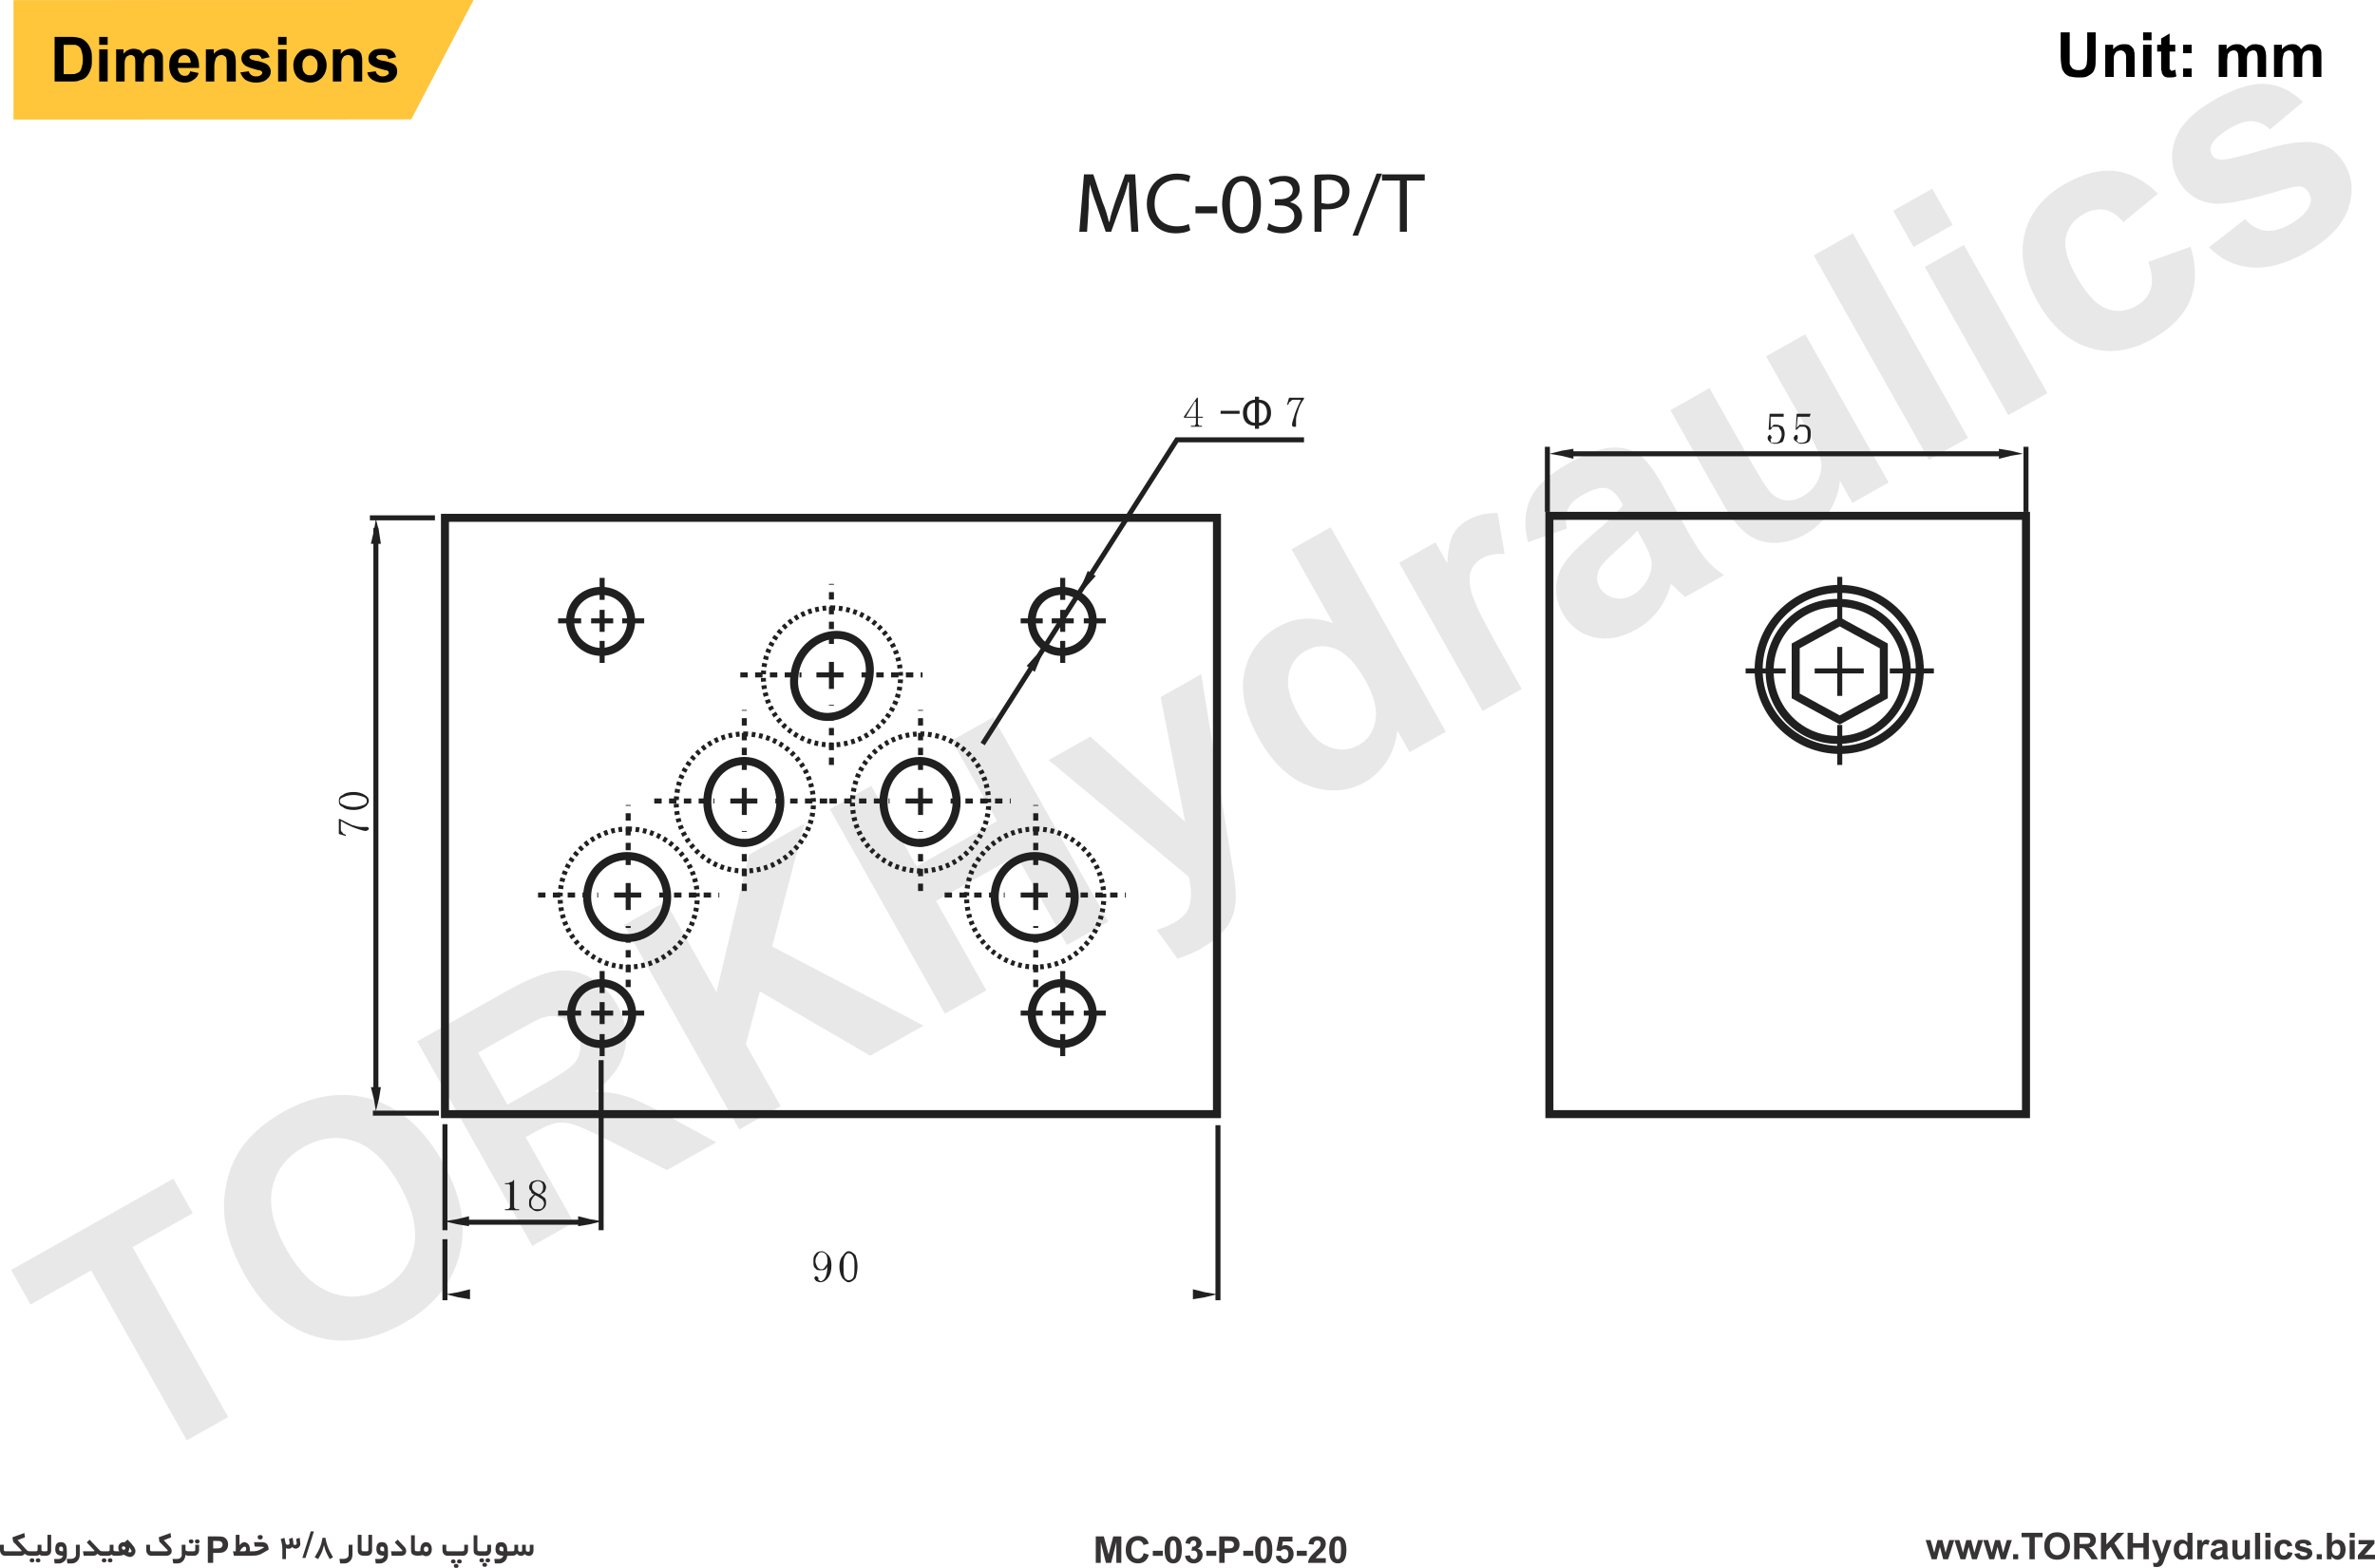 <?xml version="1.0" encoding="UTF-8"?>
<!DOCTYPE svg PUBLIC "-//W3C//DTD SVG 1.1//EN" "http://www.w3.org/Graphics/SVG/1.1/DTD/svg11.dtd">
<!-- Creator: CorelDRAW 2019 (64-Bit) -->
<svg xmlns="http://www.w3.org/2000/svg" xml:space="preserve" width="407.586mm" height="269.158mm" version="1.1" style="shape-rendering:geometricPrecision; text-rendering:geometricPrecision; image-rendering:optimizeQuality; fill-rule:evenodd; clip-rule:evenodd"
viewBox="0 0 40922.32 27023.92"
 xmlns:xlink="http://www.w3.org/1999/xlink">
 <defs>
  <style type="text/css">
   <![CDATA[
    .str0 {stroke:#FFC53B;stroke-width:20.08;stroke-miterlimit:22.926}
    .str4 {stroke:#202020;stroke-width:86.29;stroke-miterlimit:22}
    .str1 {stroke:#202020;stroke-width:138.05;stroke-miterlimit:22}
    .str2 {stroke:#202020;stroke-width:86.29;stroke-miterlimit:22;stroke-dasharray:63.755 63.755}
    .str3 {stroke:#202020;stroke-width:86.29;stroke-miterlimit:22;stroke-dasharray:127.51 127.51}
    .fil7 {fill:none}
    .fil5 {fill:none;fill-rule:nonzero}
    .fil6 {fill:#202020}
    .fil0 {fill:#FFC53B}
    .fil2 {fill:#373435;fill-rule:nonzero}
    .fil1 {fill:black;fill-rule:nonzero}
    .fil4 {fill:#202020;fill-rule:nonzero}
    .fil3 {fill:#373435;fill-rule:nonzero;fill-opacity:0.11}
   ]]>
  </style>
 </defs>
 <g id="Layer_x0020_1">
  <polygon class="fil0 str0" points="243.22,12.16 8142.77,10.04 7080.18,2047.21 243.22,2049.33 "/>
  <path class="fil1" d="M35506.69 557.72l155.37 0 0 417.61c0,67.97 0,107.43 0,126.86 9.73,29.14 29.14,58.27 48.56,77.68 29.14,19.43 58.27,29.14 106.84,29.14 38.84,0 78.29,-9.71 97.7,-29.14 19.44,-19.41 29.14,-38.84 38.87,-67.97 0,-29.14 9.7,-68.59 9.7,-126.86l0 -427.32 145.67 0 0 407.88c0,87.41 0,155.99 -9.7,194.86 -9.73,29.14 -19.43,67.97 -48.56,97.11 -19.44,19.43 -48.56,38.84 -87.41,58.27 -38.84,19.43 -87.4,19.43 -146.27,19.43 -67.99,0 -126.27,-9.73 -165.1,-19.43 -38.85,-19.44 -67.97,-38.85 -87.41,-67.98 -19.43,-29.13 -38.84,-58.26 -38.84,-87.4 -9.73,-38.87 -19.43,-107.45 -19.43,-194.86l0 -407.88z"/>
  <path class="fil1" d="M36780.11 1325.54l-145.67 0 0 -282.24c0,-58.26 0,-97.11 -9.72,-116.54 -9.71,-19.43 -19.41,-29.14 -29.14,-38.84 -19.41,-9.73 -29.14,-19.44 -48.54,-19.44 -29.14,0 -48.56,9.71 -77.7,19.44 -19.43,19.41 -29.14,38.84 -38.84,58.26 -9.73,19.41 -9.73,67.97 -9.73,126.87l0 252.48 -146.27 0 0 -554.16 136.56 0 0 77.68c48.57,-58.27 106.84,-87.4 184.52,-87.4 29.14,0 58.26,0 87.4,9.72 29.14,19.41 48.56,29.14 58.27,48.54 19.43,19.44 29.14,38.87 29.14,58.27 9.72,29.14 9.72,58.26 9.72,106.84l0 340.5z"/>
  <path class="fil1" d="M36926.39 693.7l0 -135.97 145.67 0 0 135.97 -145.67 0zm0 631.85l0 -554.16 145.67 0 0 554.16 -145.67 0z"/>
  <path class="fil1" d="M37480.57 771.39l0 116.55 -97.14 0 0 223.97c0,48.56 0,67.97 0,77.7 9.73,9.7 9.73,9.7 19.44,19.41 0,9.73 9.7,9.73 19.43,9.73 19.41,0 38.84,-9.73 58.27,-19.44l19.41 116.55c-38.85,19.43 -77.68,19.43 -116.55,19.43 -29.13,0 -48.53,0 -77.67,-9.73 -19.43,-9.7 -29.14,-19.41 -38.87,-38.84 -10.32,-9.71 -20.02,-29.14 -20.02,-58.27 -9.71,-9.7 -9.71,-48.56 -9.71,-97.11l0 -243.39 -67.99 0 0 -116.55 67.99 0 0 -106.83 146.27 -87.41 0 194.24 97.14 0z"/>
  <path class="fil1" d="M37616.51 917.06l0 -145.67 146.29 0 0 145.67 -146.29 0zm0 408.48l0 -145.67 146.29 0 0 145.67 -146.29 0z"/>
  <path class="fil1" d="M38229.55 771.39l135.96 0 0 77.68c48.54,-58.27 106.82,-87.4 174.81,-87.4 29.14,0 67.97,0 87.4,19.43 29.74,9.7 49.17,38.84 68.59,67.97 19.41,-29.14 48.54,-58.27 77.68,-67.97 29.14,-19.43 58.26,-19.43 87.4,-19.43 38.87,0 77.7,9.72 106.84,19.43 29.14,19.43 48.56,38.84 58.26,77.7 9.71,19.41 19.44,58.26 19.44,116.54l0 350.21 -145.67 0 0 -321.07c0,-48.56 -9.73,-87.41 -19.44,-106.84 -9.7,-19.43 -29.13,-29.14 -58.26,-29.14 -19.43,0 -38.84,9.71 -58.27,19.44 -19.43,9.7 -29.14,29.13 -38.84,58.26 -9.73,19.41 -9.73,58.27 -9.73,116.54l0 262.81 -146.27 0 0 -301.67c0,-58.27 -9.73,-87.41 -9.73,-106.82 -9.71,-19.43 -19.41,-29.13 -29.14,-38.86 -9.7,0 -19.41,-9.71 -38.84,-9.71 -29.14,0 -48.56,9.71 -67.97,19.44 -9.73,9.7 -29.14,29.13 -38.87,48.53 0,29.14 -9.7,68 -9.7,116.55l0 272.53 -145.67 0 0 -554.16z"/>
  <path class="fil1" d="M39182.5 771.39l135.94 0 0 77.68c48.56,-58.27 106.83,-87.4 174.81,-87.4 38.86,0 67.99,0 88.02,19.43 29.13,9.7 48.53,38.84 67.97,67.97 29.14,-29.14 48.56,-58.27 77.7,-67.97 29.13,-19.43 58.26,-19.43 87.4,-19.43 48.54,0 77.68,9.72 106.81,19.43 29.14,19.43 48.57,38.84 68,77.7 9.7,19.41 9.7,58.26 9.7,116.54l0 350.21 -145.67 0 0 -321.07c0,-48.56 -9.7,-87.41 -9.7,-106.84 -19.43,-19.43 -38.87,-29.14 -68,-29.14 -19.41,0 -38.84,9.71 -58.26,19.44 -19.41,9.7 -29.14,29.13 -38.84,58.26 -9.71,19.41 -9.71,58.27 -9.71,116.54l0 262.81 -146.3 0 0 -301.67c0,-58.27 0,-87.41 -9.7,-106.82 -9.71,-19.43 -9.71,-29.13 -29.14,-38.86 -9.7,0 -19.43,-9.71 -38.84,-9.71 -19.44,0 -48.56,9.71 -58.27,19.44 -19.43,9.7 -38.86,29.13 -38.86,48.53 -9.71,29.14 -19.41,68 -19.41,116.55l0 272.53 -145.67 0 0 -554.16z"/>
  <g id="_2555640126144">
   <path class="fil1" d="M940.95 635.76l291.94 0c58.27,0 106.84,9.71 145.67,19.41 38.84,9.73 78.29,38.87 107.43,67.99 38.85,39.44 58.27,78.3 77.7,126.85 19.41,48.56 19.41,106.83 19.41,174.8 0,68 0,116.54 -19.41,165.11 -19.43,58.26 -48.56,107.43 -77.7,136.56 -29.14,29.14 -68.59,48.57 -117.13,58.27 -29.14,19.43 -77.7,19.43 -135.97,19.43l-291.94 0 0 -768.41zm155.97 136.57l0 505.61 116.54 0c48.56,0 77.7,0 97.13,-10.33 19.41,-9.72 48.54,-19.43 58.27,-29.13 19.41,-19.44 29.13,-38.87 38.84,-77.7 9.7,-29.14 19.43,-77.7 19.43,-135.97 0,-58.26 -9.73,-106.81 -19.43,-135.94 -9.71,-38.86 -19.43,-58.27 -38.84,-77.7 -19.44,-19.43 -38.87,-29.14 -68,-38.84 -29.13,0 -67.97,0 -126.24,0l-77.7 0z"/>
   <path class="fil1" d="M1709.37 772.33l0 -135.97 145.67 0 0 135.97 -145.67 0zm0 631.85l0 -554.17 145.67 0 0 554.17 -145.67 0z"/>
   <path class="fil1" d="M2001.32 850.01l126.27 0 0 77.69c48.53,-58.26 106.81,-87.4 174.8,-87.4 38.85,0 67.97,9.71 97.71,19.43 19.43,9.71 48.56,38.85 58.26,67.97 29.14,-29.13 58.27,-58.26 77.7,-67.97 29.14,-9.72 58.27,-19.43 97.11,-19.43 38.87,0 67.99,9.71 97.13,19.43 29.14,19.41 48.54,38.85 67.97,77.68 9.71,19.43 9.71,58.26 9.71,116.54l0 350.23 -145.67 0 0 -311.37c0,-58.27 0,-97.14 -9.71,-106.84 -19.43,-29.14 -38.84,-38.84 -67.97,-38.84 -19.43,0 -38.86,9.7 -58.26,19.41 -9.73,19.43 -29.14,29.13 -38.87,58.26 0,19.44 -9.7,58.27 -9.7,116.54l0 262.83 -146.28 0 0 -301.67c0,-58.26 0,-87.4 -9.73,-106.84 0,-9.7 -9.7,-29.13 -19.41,-29.13 -9.72,-9.71 -29.13,-19.41 -48.56,-19.41 -19.43,0 -38.84,9.7 -58.26,19.41 -19.44,9.72 -29.14,29.13 -38.85,58.26 -9.72,19.44 -9.72,58.27 -9.72,106.84l0 272.53 -145.67 0 0 -554.17z"/>
   <path class="fil1" d="M3274.74 1228.76l146.28 29.14c-9.71,49.18 -38.85,88.02 -87.41,117.16 -39.46,29.13 -88,48.56 -146.27,48.56 -97.13,0 -174.81,-38.87 -213.67,-97.14 -38.84,-48.53 -58.26,-117.13 -58.26,-194.83 0,-87.4 19.43,-165.1 67.99,-213.64 48.54,-58.27 116.54,-77.7 184.52,-77.7 87.4,0 146.29,29.14 194.83,77.7 48.56,58.26 67.99,135.94 67.99,252.48l-369.66 0c9.73,48.56 19.43,77.7 38.86,97.13 19.41,29.74 48.54,39.46 87.41,39.46 19.41,0 38.84,0 58.26,-19.43 9.71,-9.7 29.14,-29.75 29.14,-58.89zm9.71 -145.67c0,-48.54 -9.71,-77.68 -29.14,-97.11 -19.43,-29.14 -48.56,-38.84 -77.7,-38.84 -29.14,0 -58.27,19.41 -77.68,38.84 -19.43,19.43 -29.13,58.27 -29.13,97.11l213.64 0z"/>
   <path class="fil1" d="M4062.59 1404.18l-155.4 0 0 -282.24c0,-58.26 0,-97.13 -9.7,-116.54 0,-19.43 -9.71,-29.14 -29.14,-38.86 -9.71,-9.71 -29.14,-19.41 -48.56,-19.41 -29.14,0 -49.17,9.7 -68.57,19.41 -19.43,19.43 -38.86,38.86 -38.86,58.26 -9.71,29.14 -19.41,68 -19.41,126.27l0 253.1 -145.67 0 0 -554.17 135.94 0 0 77.69c48.56,-58.26 117.16,-87.4 185.13,-87.4 38.84,0 67.97,0 87.4,19.43 29.14,9.71 48.56,19.41 67.97,38.85 9.73,19.43 19.44,38.84 29.14,67.97 0,19.43 9.73,48.56 9.73,97.13l0 340.5z"/>
   <path class="fil1" d="M4140.27 1248.18l146.29 -19.43c9.71,29.14 19.43,49.19 38.84,58.89 19.44,19.43 48.57,29.14 87.41,29.14 38.86,0 67.99,-9.71 87.4,-29.14 9.73,-9.7 19.44,-20.03 19.44,-39.46 0,-9.7 -9.71,-19.43 -19.44,-19.43 0,-9.71 -19.41,-19.41 -48.54,-19.41 -116.54,-29.14 -194.24,-58.27 -223.99,-77.7 -38.84,-29.14 -67.97,-67.97 -67.97,-126.25 0,-48.56 19.43,-87.4 58.26,-116.54 39.46,-38.86 97.73,-48.56 175.43,-48.56 77.67,0 135.94,9.71 174.81,38.84 38.84,19.44 58.26,58.27 77.67,106.84l-135.94 29.14c-9.73,-29.14 -19.43,-38.85 -38.87,-58.27 -19.41,-9.7 -38.84,-9.7 -67.97,-9.7 -38.84,0 -67.97,0 -87.4,9.7 -9.71,9.71 -19.43,19.43 -19.43,29.14 0,9.7 9.72,19.43 19.43,29.14 9.7,9.7 58.27,29.14 135.96,38.84 77.68,19.43 135.95,38.87 165.08,67.99 29.14,29.14 48.57,67.98 48.57,106.82 0,58.89 -19.44,97.72 -67.98,136.59 -38.86,38.84 -106.83,58.27 -184.53,58.27 -77.68,0 -135.94,-19.44 -185.13,-48.56 -38.84,-29.14 -67.97,-77.7 -87.4,-126.87z"/>
   <path class="fil1" d="M4792.17 772.33l0 -135.97 145.67 0 0 135.97 -145.67 0zm0 631.85l0 -554.17 145.67 0 0 554.17 -145.67 0z"/>
   <path class="fil1" d="M5054.38 1121.94c0,-48.56 9.71,-97.13 38.84,-145.67 19.44,-38.86 58.27,-77.69 97.73,-106.83 48.54,-19.43 97.11,-29.14 145.67,-29.14 87.4,0 155.38,29.14 213.64,77.7 48.56,58.26 77.7,126.25 77.7,203.94 0,87.41 -29.14,156 -77.7,214.27 -58.26,58.27 -126.25,87.41 -203.94,87.41 -58.27,0 -106.84,-19.44 -145.67,-38.87 -49.17,-19.41 -88,-58.27 -107.44,-97.11 -29.13,-49.16 -38.84,-107.43 -38.84,-165.7zm155.97 9.71c0,48.56 9.73,97.11 38.87,126.25 19.41,29.75 58.26,39.46 97.11,39.46 29.13,0 67.97,-9.71 87.4,-39.46 29.14,-29.14 38.84,-77.68 38.84,-135.95 0,-48.56 -9.7,-87.4 -38.84,-116.54 -19.43,-29.14 -58.27,-48.56 -87.4,-48.56 -38.85,0 -77.7,19.43 -97.11,48.56 -29.14,29.14 -38.87,67.97 -38.87,126.25z"/>
   <path class="fil1" d="M6241.01 1404.18l-146.3 0 0 -282.24c0,-58.26 0,-97.13 -9.7,-116.54 -9.71,-19.43 -19.44,-29.14 -29.14,-38.86 -19.43,-9.71 -38.84,-19.41 -58.27,-19.41 -19.43,0 -48.56,9.7 -67.97,19.41 -19.43,19.43 -29.14,38.86 -38.86,58.26 -9.71,29.14 -9.71,68 -9.71,126.27l0 253.1 -145.67 0 0 -554.17 135.97 0 0 77.69c48.53,-58.26 106.81,-87.4 184.51,-87.4 29.14,0 58.87,0 88,19.43 29.13,9.71 48.56,19.41 58.26,38.85 19.44,19.43 29.14,38.84 29.14,67.97 9.73,19.43 9.73,48.56 9.73,97.13l0 340.5z"/>
   <path class="fil1" d="M6328.41 1248.18l145.67 -19.43c9.71,29.14 19.41,49.19 38.85,58.89 19.43,19.43 48.56,29.14 78.29,29.14 38.86,0 67.99,-9.71 87.4,-29.14 19.44,-9.7 19.44,-20.03 19.44,-39.46 0,-9.7 0,-19.43 -9.71,-19.43 -9.73,-9.71 -19.43,-19.41 -48.56,-19.41 -117.16,-29.14 -194.84,-58.27 -223.97,-77.7 -48.56,-29.14 -68,-67.97 -68,-126.25 0,-48.56 19.44,-87.4 58.27,-116.54 38.86,-38.86 97.13,-48.56 175.42,-48.56 77.7,0 135.97,9.71 174.81,38.84 29.14,19.44 58.27,58.27 67.97,106.84l-135.94 29.14c0,-29.14 -9.73,-38.85 -29.14,-58.27 -19.43,-9.7 -38.86,-9.7 -77.7,-9.7 -29.75,0 -58.89,0 -78.29,9.7 -9.73,9.71 -19.43,19.43 -19.43,29.14 0,9.7 9.7,19.43 19.43,29.14 9.71,9.7 58.27,29.14 136.57,38.84 77.7,19.43 135.96,38.87 165.1,67.99 29.14,29.14 38.85,67.98 38.85,106.82 0,58.89 -19.44,97.72 -58.27,136.59 -38.84,38.84 -106.84,58.27 -194.24,58.27 -68.59,0 -126.87,-19.44 -175.4,-48.56 -48.56,-29.14 -77.7,-77.7 -87.41,-126.87z"/>
  </g>
  <path class="fil2" d="M33284.46 26874.41l-104.56 -330.89 85.01 0 61.95 216.88 57.06 -216.88 84.37 0 54.94 216.88 63.22 -216.88 86.29 0 -106.27 330.89 -83.95 0 -56.85 -212.83 -56.1 212.83 -85.11 0zm495.9 0l-104.56 -330.89 85.01 0 61.95 216.88 57.06 -216.88 84.37 0 54.94 216.88 63.22 -216.88 86.29 0 -106.27 330.89 -83.95 0 -56.85 -212.83 -56.1 212.83 -85.11 0zm495.9 0l-104.56 -330.89 85.01 0 61.95 216.88 57.06 -216.88 84.37 0 54.94 216.88 63.22 -216.88 86.29 0 -106.27 330.89 -83.95 0 -56.85 -212.83 -56.1 212.83 -85.11 0zm410.37 0l0 -87.35 87.34 0 0 87.35 -87.34 0zm281.04 0l0 -379.35 -135.16 0 0 -77.14 362.13 0 0 77.14 -134.52 0 0 379.35 -92.45 0zm256.2 -225.48c0,-46.54 7.01,-85.64 20.92,-117.31 10.31,-23.27 24.55,-44.21 42.51,-62.69 17.95,-18.49 37.61,-32.2 58.98,-41.22 28.47,-12.01 61.31,-18.07 98.49,-18.07 67.37,0 121.13,20.93 161.63,62.7 40.37,41.86 60.56,99.99 60.56,174.47 0,73.86 -20.08,131.66 -60.14,173.31 -40.06,41.76 -93.72,62.59 -160.77,62.59 -67.89,0 -121.98,-20.72 -162.04,-62.27 -40.06,-41.45 -60.14,-98.61 -60.14,-171.51zm94.99 -3.08c0,51.75 12.01,90.96 35.91,117.74 23.91,26.67 54.3,40.05 91.06,40.05 36.88,0 67.05,-13.27 90.74,-39.74 23.59,-26.57 35.39,-66.31 35.39,-119.33 0,-52.38 -11.48,-91.49 -34.54,-117.2 -22.95,-25.82 -53.44,-38.68 -91.6,-38.68 -38.04,0 -68.75,13.07 -92.02,39.11 -23.27,26.14 -34.96,65.45 -34.96,118.05zm420.04 228.56l0 -456.49 194.13 0c48.78,0 84.27,4.15 106.37,12.33 22.21,8.18 39.85,22.73 53.13,43.66 13.28,21.04 19.98,44.95 19.98,71.94 0,34.33 -9.99,62.59 -30.08,84.9 -20.08,22.32 -50.04,36.35 -90,42.19 19.87,11.59 36.23,24.34 49.1,38.25 12.96,13.92 30.39,38.67 52.28,74.17l55.68 89.05 -110.19 0 -66.09 -99.67c-23.69,-35.38 -39.96,-57.7 -48.78,-66.95 -8.71,-9.14 -17.96,-15.51 -27.73,-18.92 -9.88,-3.39 -25.4,-5.1 -46.65,-5.1l-18.7 0 0 190.63 -92.44 0zm92.44 -263.31l68.22 0c44.2,0 71.72,-1.91 82.77,-5.62 10.94,-3.72 19.66,-10.2 25.82,-19.35 6.27,-9.14 9.35,-20.61 9.35,-34.32 0,-15.41 -4.15,-27.73 -12.33,-37.3 -8.18,-9.46 -19.76,-15.4 -34.64,-17.85 -7.54,-1.06 -29.96,-1.6 -67.26,-1.6l-71.94 0 0 116.03zm369.26 263.31l0 -456.49 92.44 0 0 202.21 186.28 -202.21 123.9 0 -172.25 177.77 181.17 278.72 -119.23 0 -125.59 -214.33 -74.28 76.3 0 138.03 -92.44 0zm459.15 0l0 -456.49 92.44 0 0 179.79 179.79 0 0 -179.79 92.45 0 0 456.49 -92.45 0 0 -199.56 -179.79 0 0 199.56 -92.44 0zm417.7 -330.89l93.08 0 79.38 234.73 77.46 -234.73 90.53 0 -116.67 318.46 -21.04 57.48c-7.76,19.24 -15.09,33.9 -22.1,44.1 -6.91,10.1 -14.99,18.38 -24.02,24.66 -9.04,6.38 -20.19,11.27 -33.47,14.77 -13.17,3.5 -28.15,5.31 -44.84,5.31 -16.79,0 -33.36,-1.81 -49.62,-5.31l-7.65 -68.22c13.7,2.66 26.13,4.05 37.19,4.05 20.4,0 35.49,-5.95 45.26,-17.96 9.78,-12.01 17.32,-27.31 22.53,-45.79l-126.02 -331.54zm700.14 330.89l-80.96 0 0 -48.56c-13.5,18.92 -29.55,33.05 -47.93,42.61 -18.37,9.46 -36.98,14.25 -55.67,14.25 -38.15,0 -70.77,-15.31 -97.97,-46.01 -27.1,-30.71 -40.69,-73.42 -40.69,-128.36 0,-56.1 13.17,-98.82 39.63,-128.04 26.46,-29.22 59.83,-43.78 100.2,-43.78 36.98,0 69.07,15.41 96.06,46.11l0 -164.7 87.34 0 0 456.49zm-233.34 -171.82c0,35.38 4.89,60.99 14.56,76.82 14.14,22.95 33.79,34.43 59.08,34.43 20.09,0 37.19,-8.6 51.21,-25.81 14.14,-17.22 21.15,-42.82 21.15,-77.04 0,-38.15 -6.81,-65.56 -20.51,-82.35 -13.7,-16.79 -31.13,-25.19 -52.49,-25.19 -20.72,0 -38.04,8.29 -52.07,24.87 -13.92,16.58 -20.93,41.34 -20.93,74.28zm402.83 171.82l-87.35 0 0 -330.89 80.97 0 0 46.97c13.92,-22.21 26.46,-36.77 37.61,-43.66 11.15,-6.91 23.81,-10.31 37.93,-10.31 19.98,0 39.22,5.52 57.7,16.47l-27.1 76.3c-14.77,-9.56 -28.47,-14.35 -41.11,-14.35 -12.33,0 -22.74,3.4 -31.25,10.1 -8.5,6.8 -15.19,18.92 -20.08,36.56 -4.89,17.63 -7.33,54.61 -7.33,110.82l0 102.01zm229.62 -228.89l-79.06 -14.03c8.93,-32.3 24.34,-56.2 46.11,-71.72 21.79,-15.51 54.2,-23.27 97.12,-23.27 39,0 68.11,4.57 87.24,13.82 19.03,9.25 32.52,20.93 40.27,35.17 7.76,14.24 11.7,40.27 11.7,78.31l-1.28 102.01c0,29.01 1.38,50.47 4.14,64.29 2.76,13.82 7.97,28.58 15.62,44.31l-86.71 0c-2.23,-5.74 -5.1,-14.24 -8.39,-25.5 -1.39,-5.21 -2.44,-8.6 -3.08,-10.2 -14.88,14.66 -30.81,25.61 -47.81,32.94 -17.01,7.33 -35.07,11.05 -54.31,11.05 -33.9,0 -60.67,-9.25 -80.22,-27.74 -19.55,-18.38 -29.33,-41.76 -29.33,-70.02 0,-18.59 4.47,-35.28 13.39,-49.94 8.93,-14.56 21.36,-25.82 37.5,-33.58 16.05,-7.75 39.22,-14.56 69.5,-20.4 40.8,-7.65 69.18,-14.87 84.9,-21.47l0 -8.82c0,-17 -4.15,-29.12 -12.43,-36.45 -8.39,-7.23 -24.13,-10.84 -47.18,-10.84 -15.62,0 -27.73,3.08 -36.45,9.36 -8.83,6.16 -15.83,17.11 -21.26,32.72zm117.31 70.77c-11.15,3.71 -28.91,8.18 -53.23,13.38 -24.23,5.21 -40.17,10.31 -47.61,15.2 -11.37,8.18 -17.1,18.38 -17.1,30.81 0,12.33 4.57,22.84 13.7,31.77 9.14,8.93 20.72,13.39 34.85,13.39 15.72,0 30.81,-5.21 45.16,-15.51 10.52,-7.97 17.53,-17.53 20.82,-29.01 2.24,-7.44 3.4,-21.68 3.4,-42.61l0 -17.43zm390.93 158.11l0 -49.52c-12.12,17.64 -27.95,31.67 -47.61,42.19 -19.66,10.41 -40.37,15.62 -62.16,15.62 -22.32,0 -42.29,-4.89 -59.93,-14.67 -17.74,-9.78 -30.49,-23.59 -38.36,-41.22 -7.96,-17.75 -11.9,-42.19 -11.9,-73.42l0 -209.87 87.35 0 0 152.38c0,46.65 1.59,75.12 4.88,85.64 3.19,10.52 9.04,18.92 17.64,24.97 8.5,6.16 19.34,9.25 32.52,9.25 14.98,0 28.36,-4.15 40.27,-12.33 11.9,-8.18 19.97,-18.38 24.33,-30.6 4.36,-12.22 6.6,-41.97 6.6,-89.47l0 -139.84 87.34 0 0 330.89 -80.96 0zm170.75 0l0 -456.49 87.35 0 0 456.49 -87.35 0zm177.13 -375.52l0 -80.96 87.35 0 0 80.96 -87.35 0zm0 375.52l0 -330.89 87.35 0 0 330.89 -87.35 0zm465.3 -232.71l-86.06 15.3c-2.87,-17.1 -9.46,-29.96 -19.77,-38.67 -10.31,-8.6 -23.58,-12.96 -39.95,-12.96 -21.79,0 -39.22,7.54 -52.18,22.63 -12.96,15.09 -19.44,40.27 -19.44,75.66 0,39.31 6.59,67.05 19.76,83.3 13.17,16.26 30.81,24.33 52.92,24.33 16.58,0 30.17,-4.78 40.69,-14.24 10.62,-9.46 18.06,-25.71 22.42,-48.88l86.07 14.66c-8.93,39.53 -26.03,69.39 -51.33,89.58 -25.29,20.19 -59.19,30.29 -101.8,30.29 -48.24,0 -86.82,-15.31 -115.5,-45.8 -28.8,-30.6 -43.14,-72.89 -43.14,-126.98 0,-54.72 14.45,-97.23 43.24,-127.72 28.81,-30.5 67.8,-45.69 117,-45.69 40.16,0 72.15,8.71 95.94,26.03 23.7,17.32 40.7,43.67 51.11,79.16zm35.18 139.63l87.98 -13.39c3.71,16.9 11.26,29.76 22.73,38.47 11.38,8.82 27.42,13.17 47.92,13.17 22.64,0 39.64,-4.15 51.11,-12.43 7.65,-5.84 11.48,-13.71 11.48,-23.48 0,-6.59 -2.13,-12.12 -6.27,-16.48 -4.36,-4.14 -14.14,-8.07 -29.23,-11.58 -70.66,-15.62 -115.39,-29.86 -134.31,-42.72 -26.25,-17.95 -39.32,-42.82 -39.32,-74.59 0,-28.8 11.37,-52.92 34.01,-72.47 22.63,-19.55 57.69,-29.33 105.19,-29.33 45.27,0 78.96,7.44 100.94,22.21 22,14.88 37.2,36.77 45.48,65.77l-82.24 15.3c-3.51,-12.96 -10.31,-22.95 -20.19,-29.86 -9.89,-6.91 -24.02,-10.31 -42.4,-10.31 -23.16,0 -39.74,3.19 -49.84,9.68 -6.69,4.57 -9.98,10.51 -9.98,17.74 0,6.27 2.86,11.59 8.7,15.93 7.97,5.85 35.28,14.03 82.04,24.66 46.75,10.62 79.37,23.58 97.86,39 18.38,15.51 27.52,37.3 27.52,65.13 0,30.29 -12.64,56.43 -38.04,78.21 -25.29,21.78 -62.8,32.73 -112.53,32.73 -45.05,0 -80.75,-9.15 -107.11,-27.31 -26.25,-18.17 -43.45,-42.83 -51.53,-74.07zm385.19 93.08l0 -87.35 87.34 0 0 87.35 -87.34 0zm173.94 0l0 -456.49 87.35 0 0 164.7c26.99,-30.7 58.87,-46.11 95.84,-46.11 40.27,0 73.52,14.56 99.88,43.78 26.36,29.23 39.53,71.19 39.53,125.92 0,56.53 -13.38,100.09 -40.27,130.69 -26.89,30.49 -59.61,45.8 -97.97,45.8 -18.92,0 -37.51,-4.89 -55.89,-14.56 -18.38,-9.78 -34.22,-23.81 -47.49,-42.3l0 48.56 -80.97 0zm86.07 -171.82c0,34.32 5.41,59.82 16.26,76.18 15.19,23.37 35.27,35.06 60.46,35.06 19.34,0 35.8,-8.28 49.52,-24.86 13.59,-16.58 20.4,-42.72 20.4,-78.31 0,-37.93 -6.91,-65.24 -20.62,-82.03 -13.7,-16.79 -31.23,-25.19 -52.7,-25.19 -21.03,0 -38.46,8.18 -52.39,24.55 -13.92,16.37 -20.92,41.23 -20.92,74.6zm307.19 -203.7l0 -80.96 87.35 0 0 80.96 -87.35 0zm0 375.52l0 -330.89 87.35 0 0 330.89 -87.35 0zm141.43 0l0 -68.86 123.8 -141.86c20.4,-23.27 35.38,-39.63 45.16,-49.41 -10.2,0.63 -23.59,1.06 -40.17,1.28l-116.67 0.63 0 -72.68 273.5 0 0 61.85 -126.35 145.57 -44.52 48.24c24.23,-1.28 39.32,-1.92 45.16,-1.92l135.27 0 0 77.15 -295.19 0z"/>
  <path class="fil3" d="M3218.56 24825.4l-1648.86 -2928.72 -1043.51 587.5 -335.31 -595.59 2795.82 -1574.04 335.31 595.59 -1038.58 584.72 1648.86 2928.71 -713.73 401.83zm997.82 -2854.38c-202.3,-359.33 -318.11,-691.7 -348.27,-996.68 -21.58,-224.46 -2.64,-447.96 55.64,-668.76 58.27,-220.8 150.46,-412.08 276.09,-574.64 167.67,-216.49 394.83,-405.96 681.97,-567.62 520.11,-292.82 1026.21,-364.92 1520.28,-218.48 493.71,147.73 902.22,508.72 1225.99,1083.8 320.99,570.15 417.2,1103.72 288.98,1599.43 -127.76,496.53 -451.53,890.56 -969.18,1182 -524.21,295.13 -1031.84,370.25 -1521.71,223.61 -489.42,-145.82 -892.94,-499.89 -1209.79,-1062.66zm720.02 -436.7c224.93,399.52 488.06,650.04 789.04,752.85 300.5,102 593.32,73.26 877.17,-86.54 284.67,-160.27 459.93,-393.99 527.86,-701.26 66.65,-307.62 -15.02,-665.7 -245.49,-1075.08 -227.7,-404.43 -486.27,-656.45 -776.05,-754.75 -289.44,-99.59 -580.76,-66.3 -875.27,99.52 -293.7,165.34 -473.98,399.73 -540.48,701.86 -66.04,302.97 14.61,657.31 243.23,1063.39zm4236.39 -61.14l-1984.18 -3524.3 1498.82 -843.84c376.55,-211.99 668.56,-334.26 874.77,-367.16 207.02,-33.36 406.48,2.35 600.01,106.24 194,104.7 349.6,260.19 466.91,468.56 149.19,264.98 194.92,526.61 136.87,786.19 -58.05,259.56 -228.43,498.09 -511.49,716.89 203.75,3.04 385.5,30.36 545.27,81.94 160.6,51.12 402.75,166.53 726,345.38l816.93 445.45 -850.73 478.96 -943.49 -482.23c-336.74,-170.18 -559.26,-271.8 -667.52,-304.83 -107,-32.69 -206.07,-41.73 -296.34,-25.48 -91.06,16.7 -218.23,71 -382.31,163.38l-144.38 81.29 828.59 1471.74 -713.73 401.83zm-430.78 -2434.7l526.68 -296.52c341.27,-192.14 545.43,-326.52 614.59,-403.26 68.33,-76.29 107.43,-164.21 115.29,-261.55 8.67,-97.8 -17.41,-199.8 -76.99,-305.62 -66.97,-118.97 -152.54,-196.11 -257.29,-234.38 -104.27,-37.44 -219.55,-33.04 -345.02,12.75 -62.87,24.58 -238.27,117.94 -526.23,280.06l-555.38 312.68 504.35 895.83zm3995.28 427.89l-1984.18 -3524.3 713.73 -401.82 878.93 1561.16 559.18 -2370.82 956.55 -538.53 -557.12 2121.17 2610.21 1364.34 -920.46 518.22 -1901.26 -1108.76 -241.82 911.86 599.96 1065.66 -713.72 401.82zm3544.8 -1995.71l-1984.18 -3524.3 713.74 -401.83 781.48 1388.06 1388.06 -781.48 -781.48 -1388.06 713.72 -401.83 1984.18 3524.31 -713.72 401.82 -867.39 -1540.65 -1388.06 781.48 867.38 1540.65 -713.73 401.83zm1786.63 -4370.22l718.64 -404.59 1633.07 1467.18 -422.21 -2148.9 698.96 -393.5 483.44 2965.78 87.44 535.27c23.7,182.2 30.84,327.28 21.03,436.51 -9.45,107.96 -35.77,207.05 -78.24,294.72 -42.02,88.47 -106.92,174.71 -194.23,259.51 -86.48,84.35 -194.31,163.42 -323.09,235.93 -129.63,72.97 -265.45,131.07 -406.22,174.67l-355.58 -493.42c117.38,-39.07 219.37,-82.44 304.69,-130.47 157.51,-88.67 248.12,-200.21 271.42,-335.4 23.28,-135.19 15.02,-286.12 -25.14,-451.5l-2413.98 -2011.78zm6843.65 -488.6l-625.12 351.95 -211.07 -374.91c-21.97,204.69 -84.42,383.53 -184.78,537.27 -100.81,152.91 -223.59,270.66 -367.98,351.95 -294.51,165.8 -612.87,189.47 -956.37,70.62 -342.68,-119.32 -633.35,-389.99 -872.14,-814.12 -243.86,-433.15 -327.81,-820.21 -250.55,-1160.81 77.26,-340.61 271.59,-598.02 583.32,-773.53 285.48,-160.73 600.21,-181.26 942.06,-61.48l-715.89 -1271.58 674.35 -379.66 1984.18 3524.3zm-2548.37 -312.27c153.81,273.18 302.84,449.65 446.32,529.85 208.87,115.76 410.52,118.93 605.77,9 155.04,-87.29 249.72,-228.1 283.17,-421.97 34.3,-194.33 -22.87,-422.51 -171.59,-686.67 -165.81,-294.52 -337.48,-476.62 -516.29,-546.66 -178.8,-70.03 -349.83,-59.1 -514.72,33.73 -159.97,90.06 -257.66,229.34 -293.91,418.28 -35.41,188.48 18.05,410.11 161.24,664.43zm3856.85 -424.4l-674.35 379.65 -1438.24 -2554.62 625.12 -351.95 204.15 362.6c10.93,-231.96 44.47,-398.85 100.57,-500.66 56.12,-101.82 138.98,-183.04 248.08,-244.47 154.23,-86.83 326.73,-127.77 517.05,-123.63l122.42 706.8c-155.59,-9.63 -282.21,13.03 -379.83,67.99 -95.16,53.57 -160.78,125.1 -197.31,213.73 -36.08,89.46 -35.1,212.08 3.83,369.5 38.94,157.43 180.79,453.53 425.13,887.52l443.38 787.55zm777.96 -2765.17l-671.33 235.34c-71.5,-288.19 -56.47,-539.74 44.29,-754.2 100.73,-214.46 317.24,-415.21 648.67,-601.81 301.07,-169.51 545.71,-260.78 733.56,-272.54 187.03,-11.31 342.02,20.27 463.8,96.49 121.78,76.21 265.28,260.12 430.63,553.82l433.55 793.09c126.08,223.97 230.05,383.68 311.43,478.31 81.37,94.64 185.76,186.03 313.18,274.2l-669.42 376.89c-42.17,-34.6 -101.27,-87.76 -175.66,-160.4 -33.29,-34.2 -56.28,-55.83 -68.12,-65.36 -51.11,177.87 -126.61,331.65 -225.99,462.15 -99.38,130.5 -222.68,237.73 -371.16,321.34 -261.7,147.33 -508.62,192.35 -739.93,134.59 -230.84,-56.94 -407.93,-194.92 -530.79,-413.15 -80.82,-143.55 -118.89,-291.76 -113.7,-443.77 5.63,-151.18 52.65,-292.19 143.63,-422.28 90.16,-129.63 239.44,-282.81 447.84,-459.56 281.77,-236.43 469.4,-415.53 562.18,-534.75l-38.33 -68.09c-73.9,-131.26 -158.54,-206.77 -254.4,-227.34 -96.22,-19.31 -233.33,21.15 -411.36,121.39 -120.6,67.89 -200.72,144.33 -240.74,230.61 -41.31,85.91 -47.88,200.89 -21.82,345.04zm1213.28 36.47c-69.97,77.22 -187.57,188.8 -352.81,334.77 -164.41,145.49 -265.29,254.16 -301.48,324.23 -52.21,112.59 -52.18,216.28 1.86,312.26 53.57,95.16 134.58,156.53 243.93,185.71 109.36,29.2 218.17,13.3 327.28,-48.12 121.42,-68.35 215.27,-174.14 281.23,-316.06 46.58,-107.26 59.16,-211.58 34.7,-314.49 -15.09,-67.13 -67.96,-182.14 -158.95,-343.75l-75.75 -134.55zm3705.39 -478.49l-215.23 -382.29c-16.85,188.85 -78.12,365.94 -184.16,532.6 -106.52,165.84 -243.86,296.1 -412.03,390.79 -172.28,96.99 -347.75,146.08 -526.43,147.28 -179.49,1.66 -337.98,-49.58 -475.35,-151.58 -138.66,-102.35 -275.24,-273.96 -411.03,-515.14l-912.18 -1620.23 674.34 -379.65 662.31 1176.41c202.76,360.15 338.86,573.07 410,639.98 70.34,67.36 151.95,106.76 244.72,116.1 92.42,10.64 189.5,-12.68 291.22,-69.95 115.67,-65.12 201.03,-155.31 257.35,-270.21 56.32,-114.9 74.33,-228.76 54.85,-342.03 -19.48,-113.29 -131.58,-352.69 -338.03,-719.4l-607.81 -1079.6 674.34 -379.66 1438.25 2554.63 -625.12 351.94zm1318.32 -742.21l-1984.17 -3524.31 674.34 -379.65 1984.18 3524.3 -674.35 379.66zm-264.67 -3669.12l-351.95 -625.12 674.35 -379.65 351.94 625.12 -674.34 379.65zm1632.23 2899.18l-1438.24 -2554.62 674.34 -379.65 1438.24 2554.62 -674.34 379.65zm2580.92 -3819.11l-597.99 492.24c-96.51,-119.61 -203.25,-190.24 -320.7,-212.7 -116.99,-21.66 -238.47,2.45 -364.81,73.57 -168.17,94.68 -269.92,228.67 -304.43,401.52 -34.5,172.84 24.92,395.44 178.73,668.63 170.88,303.53 342.3,489.01 514.69,557.26 172.39,68.23 343.68,53.93 514.32,-42.15 127.97,-72.05 212.19,-168.09 252.31,-286.82 40.92,-119.21 27.69,-277.06 -39.37,-474.83l728.23 -260.9c102.91,343.98 100.61,648.87 -6.89,914.66 -107.48,265.78 -325.31,491.06 -654.28,676.28 -372.44,209.68 -736.75,259.2 -1090.8,148.46 -355.33,-111.09 -649.9,-375.26 -884.99,-792.82 -237.86,-422.5 -311.04,-813.45 -221.28,-1174.06 89.76,-360.62 324.79,-647.44 704.62,-861.29 310.1,-174.58 594.91,-246.34 853.96,-216.07 258.22,30.73 504.03,160.28 738.69,389.03zm878.42 925.08l621.07 -485.79c102.15,114.28 216.28,180.75 342.75,198.14 126.11,18.66 268.94,-17.44 427.26,-106.58 174.75,-98.38 287.98,-204.27 340.55,-318.14 33.67,-78.37 29.03,-155.7 -13.47,-231.18 -28.63,-50.86 -69.06,-84.29 -119.98,-99.91 -51.65,-13.05 -144.21,-0.91 -275.94,37.59 -613.44,186.55 -1020.7,271.06 -1222.62,254.02 -280.68,-24.56 -489.66,-159.72 -627.76,-405.01 -125.16,-222.32 -142.23,-457.96 -52.48,-707.29 89.76,-249.32 317.99,-477.22 684.69,-683.67 349.48,-196.76 641.87,-285.74 875.88,-267.32 234.48,19.25 446.93,122.21 637.01,310.13l-568.45 475.62c-83.41,-84.85 -179.34,-132.4 -285.65,-142.77 -106.33,-10.37 -230.2,24.81 -372.13,104.72 -178.84,100.68 -292.96,197.34 -342.73,291.26 -31.82,64.37 -31.39,124.63 0.03,180.42 27.25,48.39 72.49,76.94 136.55,85.18 86.93,10.47 333.32,-45.05 740.47,-166.24 407.15,-121.18 715.35,-162.89 925.06,-124.3 209.36,39.86 374.6,168.32 495.6,383.26 131.64,233.81 147.63,490.57 46.23,769.13 -100.55,278.1 -342.58,525.64 -726.51,741.8 -347.84,195.83 -663.2,280.46 -945.63,254.72 -281.61,-26.2 -521.67,-141.7 -719.8,-347.79z"/>
  <path class="fil2" d="M18880.84 26937.2l0 -456.49 138.5 0 81.86 311.34 80.89 -311.34 138.83 0 0 456.49 -85.46 0 -0.32 -359.37 -90.04 359.37 -88.87 0 -89.62 -359.37 -0.31 359.37 -85.46 0zm824.69 -168.31l89.29 27.41c-13.71,50.26 -36.57,87.56 -68.45,112 -31.9,24.34 -72.29,36.56 -121.3,36.56 -60.7,0 -110.55,-20.72 -149.67,-62.16 -39.02,-41.45 -58.57,-98.08 -58.57,-170.02 0,-75.97 19.66,-135.05 58.9,-177.13 39.22,-42.08 90.87,-63.12 154.88,-63.12 55.9,0 101.31,16.58 136.16,49.63 20.83,19.55 36.36,47.6 46.78,84.26l-91.2 21.68c-5.43,-23.58 -16.7,-42.29 -33.81,-55.99 -17.22,-13.7 -38.05,-20.51 -62.5,-20.51 -33.93,0 -61.46,12.12 -82.5,36.46 -21.14,24.23 -31.68,63.53 -31.68,117.94 0,57.59 10.42,98.71 31.14,123.15 20.83,24.55 47.83,36.77 81.11,36.77 24.56,0 45.7,-7.76 63.35,-23.37 17.65,-15.62 30.4,-40.06 38.06,-73.53zm157.64 46.54l0 -87.34 172.21 0 0 87.34 -172.21 0zm351.76 -337.26c44.22,0 78.77,15.83 103.75,47.5 29.66,37.4 44.55,99.56 44.55,186.27 0,86.61 -15,148.88 -44.87,186.7 -24.77,31.25 -59.21,46.87 -103.42,46.87 -44.44,0 -80.26,-17.11 -107.47,-51.33 -27.21,-34.22 -40.82,-95.32 -40.82,-183.08 0,-86.17 14.99,-148.23 44.86,-186.06 24.77,-31.23 59.21,-46.86 103.43,-46.86zm0 72.68c-10.41,0 -19.78,3.4 -27.85,10.2 -8.18,6.7 -14.57,18.81 -19.03,36.34 -5.95,22.64 -8.93,60.89 -8.93,114.55 0,53.77 2.65,90.64 7.96,110.72 5.31,20.08 12.02,33.47 20.1,40.17 8.07,6.69 17.33,9.98 27.74,9.98 10.41,0 19.77,-3.39 27.95,-10.2 8.08,-6.69 14.47,-18.81 18.93,-36.34 5.95,-22.42 8.93,-60.57 8.93,-114.34 0,-53.65 -2.66,-90.53 -7.97,-110.61 -5.31,-20.08 -12.02,-33.57 -20.09,-40.27 -8.07,-6.8 -17.33,-10.2 -27.74,-10.2zm203.89 265.33l84.83 -10.31c2.66,21.68 9.89,38.25 21.69,49.73 11.8,11.48 26.03,17.21 42.73,17.21 17.97,0 33.05,-6.9 45.39,-20.61 12.22,-13.7 18.39,-32.19 18.39,-55.57 0,-22 -5.85,-39.53 -17.65,-52.38 -11.81,-12.86 -26.14,-19.35 -43.16,-19.35 -11.15,0 -24.45,2.24 -39.96,6.6l9.67 -70.98c23.6,0.63 41.57,-4.57 54,-15.51 12.45,-10.84 18.61,-25.4 18.61,-43.56 0,-15.41 -4.58,-27.63 -13.72,-36.88 -9.14,-9.14 -21.26,-13.7 -36.46,-13.7 -14.99,0 -27.74,5.21 -38.27,15.62 -10.62,10.41 -17,25.6 -19.34,45.58l-80.37 -13.7c5.64,-27.84 14.04,-50.05 25.4,-66.74 11.28,-16.58 27.11,-29.64 47.31,-39.21 20.2,-9.46 42.95,-14.24 68.03,-14.24 42.95,0 77.39,13.7 103.32,41.22 21.38,22.53 32.11,48.03 32.11,76.41 0,40.16 -21.91,72.36 -65.8,96.27 26.15,5.63 46.99,18.17 62.72,37.72 15.62,19.56 23.49,43.14 23.49,70.77 0,40.06 -14.67,74.28 -43.91,102.54 -29.24,28.26 -65.58,42.4 -109.17,42.4 -41.26,0 -75.48,-11.91 -102.58,-35.81 -27.22,-23.81 -42.95,-54.94 -47.31,-93.5zm366.22 -0.75l0 -87.34 172.2 0 0 87.34 -172.2 0zm223.23 121.78l0 -456.49 147.86 0c56.02,0 92.48,2.23 109.5,6.8 26.14,6.91 48.04,21.79 65.68,44.74 17.65,22.95 26.48,52.6 26.48,88.94 0,28.05 -5.1,51.54 -15.2,70.66 -10.21,19.13 -23.06,34.11 -38.69,45.05 -15.62,10.84 -31.57,18.07 -47.73,21.58 -22.01,4.36 -53.79,6.59 -95.45,6.59l-59.96 0 0 172.14 -92.48 0zm92.48 -379.35l0 130.06 50.28 0c36.26,0 60.38,-2.44 72.6,-7.22 12.23,-4.78 21.8,-12.22 28.7,-22.53 6.91,-10.2 10.42,-22 10.42,-35.59 0,-16.69 -4.9,-30.39 -14.57,-41.23 -9.78,-10.83 -22.01,-17.63 -36.99,-20.4 -10.95,-2.02 -32.96,-3.08 -66.12,-3.08l-44.33 0zm322.1 257.57l0 -87.34 172.21 0 0 87.34 -172.21 0zm351.76 -337.26c44.22,0 78.77,15.83 103.75,47.5 29.66,37.4 44.55,99.56 44.55,186.27 0,86.61 -15,148.88 -44.87,186.7 -24.77,31.25 -59.21,46.87 -103.42,46.87 -44.44,0 -80.26,-17.11 -107.47,-51.33 -27.21,-34.22 -40.82,-95.32 -40.82,-183.08 0,-86.17 14.99,-148.23 44.86,-186.06 24.77,-31.23 59.21,-46.86 103.43,-46.86zm0 72.68c-10.41,0 -19.78,3.4 -27.85,10.2 -8.18,6.7 -14.57,18.81 -19.03,36.34 -5.95,22.64 -8.93,60.89 -8.93,114.55 0,53.77 2.65,90.64 7.96,110.72 5.31,20.08 12.02,33.47 20.1,40.17 8.07,6.69 17.33,9.98 27.74,9.98 10.41,0 19.77,-3.39 27.95,-10.2 8.08,-6.69 14.47,-18.81 18.93,-36.34 5.95,-22.42 8.93,-60.57 8.93,-114.34 0,-53.65 -2.66,-90.53 -7.97,-110.61 -5.31,-20.08 -12.02,-33.57 -20.09,-40.27 -8.07,-6.8 -17.33,-10.2 -27.74,-10.2zm207.71 269.16l87.39 -9.04c2.55,19.76 9.88,35.49 22.11,47.07 12.33,11.59 26.47,17.32 42.51,17.32 18.29,0 33.82,-7.43 46.46,-22.42 12.66,-14.98 19.04,-37.51 19.04,-67.58 0,-28.26 -6.28,-49.41 -18.93,-63.53 -12.54,-14.14 -28.92,-21.15 -49.12,-21.15 -25.19,0 -47.83,11.05 -67.82,33.15l-70.78 -10.2 44.64 -237.17 231.53 0 0 81.61 -165.09 0 -13.82 77.68c19.45,-9.67 39.44,-14.56 59.85,-14.56 38.9,0 71.86,14.14 98.86,42.5 27.11,28.26 40.6,65.03 40.6,110.3 0,37.72 -10.94,71.3 -32.74,100.94 -29.76,40.38 -71,60.57 -123.74,60.57 -42.19,0 -76.64,-11.38 -103.21,-34.01 -26.68,-22.74 -42.52,-53.13 -47.73,-91.49zm362.39 -4.58l0 -87.34 172.2 0 0 87.34 -172.2 0zm499.4 40.8l0 80.97 -306.78 0c3.29,-30.81 13.28,-59.93 29.86,-87.45 16.59,-27.52 49.44,-64.08 98.33,-109.66 39.44,-36.77 63.57,-61.74 72.5,-74.81 12.02,-18.06 18.07,-35.91 18.07,-53.65 0,-19.56 -5.21,-34.54 -15.73,-45.06 -10.41,-10.51 -24.88,-15.72 -43.26,-15.72 -18.28,0 -32.74,5.52 -43.58,16.58 -10.74,10.94 -16.91,29.22 -18.6,54.83l-87.37 -8.71c5.2,-48.24 21.47,-82.88 48.9,-103.92 27.42,-20.93 61.65,-31.46 102.79,-31.46 45.06,0 80.47,12.22 106.3,36.56 25.72,24.33 38.58,54.61 38.58,90.84 0,20.62 -3.71,40.17 -11.05,58.88 -7.33,18.59 -19.03,38.03 -35.07,58.43 -10.53,13.6 -29.77,33.05 -57.41,58.44 -27.74,25.4 -45.28,42.19 -52.62,50.58 -7.44,8.28 -13.38,16.47 -17.95,24.33l174.11 0zm207.09 -378.06c44.21,0 78.77,15.83 103.75,47.5 29.66,37.4 44.55,99.56 44.55,186.27 0,86.61 -15,148.88 -44.87,186.7 -24.77,31.25 -59.22,46.87 -103.42,46.87 -44.44,0 -80.27,-17.11 -107.48,-51.33 -27.21,-34.22 -40.81,-95.32 -40.81,-183.08 0,-86.17 14.98,-148.23 44.86,-186.06 24.77,-31.23 59.21,-46.86 103.43,-46.86zm0 72.68c-10.42,0 -19.78,3.4 -27.85,10.2 -8.19,6.7 -14.57,18.81 -19.03,36.34 -5.95,22.64 -8.94,60.89 -8.94,114.55 0,53.77 2.66,90.64 7.97,110.72 5.31,20.08 12.01,33.47 20.1,40.17 8.07,6.69 17.32,9.98 27.74,9.98 10.41,0 19.76,-3.39 27.95,-10.2 8.08,-6.69 14.46,-18.81 18.93,-36.34 5.95,-22.42 8.93,-60.57 8.93,-114.34 0,-53.65 -2.66,-90.53 -7.97,-110.61 -5.32,-20.08 -12.02,-33.57 -20.09,-40.27 -8.08,-6.8 -17.33,-10.2 -27.74,-10.2z"/>
  <path class="fil2" d="M516.95 26814.16c-9.37,0 -18.39,-0.95 -27.22,-2.76 -8.83,-1.92 -17.22,-4.47 -25.08,-7.55 -7.87,-3.08 -15.21,-6.91 -22.01,-11.26 -6.7,-4.36 -12.65,-9.04 -17.86,-14.03 -13.07,23.69 -35.92,35.59 -68.56,35.59l-274.36 0c-11.16,0 -22.01,-2.76 -32.32,-8.29 -10.31,-5.52 -19.56,-13.27 -27.96,-23.26 -6.48,-8.29 -11.69,-18.17 -15.61,-29.54 -3.95,-11.27 -5.96,-23.48 -5.96,-36.56l0 -92.23 65.06 0 0 84.37c0,10.2 2.44,17.42 7.33,21.78 4.89,4.36 13.61,6.59 26.26,6.59l256.08 0c12.65,0 18.92,-2.33 18.92,-7.12 0,-2.55 -3.39,-7.54 -10.2,-14.98l0 0.32c-7.34,-7.65 -14.56,-15.41 -21.79,-23.06 -7.33,-7.65 -14.57,-15.3 -21.8,-23.05 -3.39,-3.51 -6.8,-7.12 -10.3,-10.84 -3.52,-3.71 -7.03,-7.33 -10.32,-10.83 -12.22,-12.96 -24.34,-25.82 -36.46,-38.79 -12.02,-12.96 -24.13,-25.71 -36.36,-38.15l-12.54 -74.7 205.58 -73.75 10.62 74.28 -126.82 47.61c6.71,7.22 13.29,14.55 19.99,21.89 6.59,7.44 13.29,14.77 19.88,22.21 1.7,1.7 3.29,3.5 4.89,5.31 1.49,1.91 3.08,3.61 4.78,5.31 11.81,13.07 23.7,26.13 35.51,39.21 11.8,12.96 23.59,25.93 35.18,38.79 2.13,2.34 4.25,4.68 6.38,7.02 2.23,2.44 4.37,4.78 6.39,7.01 4.78,5.21 9.88,10.41 15.09,15.72 5.31,5.32 10.53,10.52 15.73,15.73 0.43,0.32 0.95,1.06 1.6,2.12 0.63,1.06 1.16,1.92 1.6,2.45 0.31,0.42 0.84,0.95 1.49,1.6 0.63,0.63 1.16,1.16 1.6,1.59l-0.32 -1.28c4.36,3.94 19.03,6.7 43.91,8.39l0 77.15zm74.52 80.33c0,22.1 -12.55,33.15 -37.53,33.15 -28.17,0 -42.2,-11.05 -42.2,-33.15 0,-5.42 0.96,-10.31 2.98,-14.77 1.91,-4.47 4.57,-8.29 8.07,-11.48 3.4,-3.19 7.44,-5.74 12.02,-7.44 4.68,-1.81 9.57,-2.65 14.77,-2.65 27.96,0 41.89,12.11 41.89,36.34zm103.97 0c0,22.1 -12.87,33.15 -38.49,33.15 -27.53,0 -41.23,-11.05 -41.23,-33.15 0,-10.41 3.71,-19.13 11.15,-26.46 7.66,-6.59 16.38,-9.88 26.04,-9.88 28.38,0 42.53,12.11 42.53,36.34zm67.71 -80.33l-11.59 0c-9.68,0 -18.08,-0.21 -24.99,-0.64 -7.01,-0.42 -12.85,-1.16 -17.64,-2.12 -4.36,-2.13 -8.71,-4.47 -13.18,-7.23 -4.46,-2.65 -9.03,-6.05 -13.83,-10.2 -8.7,6.8 -17.21,11.9 -25.51,15.2 -8.28,3.29 -16.14,4.99 -23.59,4.99l-119.16 0 0 -77.15 102.69 0c11.9,0 20.3,-2.12 24.87,-6.38 4.68,-4.25 7.02,-11.48 7.02,-21.89l0 -83.95 65.69 0 0 83.95c0,12.22 2.02,19.24 5.95,21.14 3.08,2.66 8.18,4.57 15.41,5.53 7.12,1.06 16.37,1.59 27.85,1.59l0 77.15zm118.74 -92.23c0,29.54 -8.08,52.06 -24.24,67.58 -17.43,16.47 -39.02,24.65 -64.95,24.65l-45.39 0 0 -77.15 40.71 0c15.94,-1.28 24.99,-3.83 27.32,-7.75 0.96,-1.49 1.71,-4.78 2.13,-9.99 0.42,-5.21 0.64,-12.11 0.64,-20.82l0 -245.14 63.78 0 0 268.62zm204.74 -27c0,-25.92 -11.59,-38.89 -34.76,-38.89 -15.42,0 -24.98,3.29 -28.81,9.99l0 -1.28c-1.28,3.93 -2.34,9.03 -3.29,15.09 -0.96,6.15 -1.39,13.49 -1.39,21.99 0,15.09 7.33,25.4 21.9,30.82 3.61,1.38 9.46,2.44 17.53,3.07 8.19,0.64 17.76,1.06 28.82,1.28l0 -42.08zm65.06 114.34c0,19.98 -3.51,38.04 -10.42,54.3 -6.92,16.15 -17.22,30.6 -30.83,43.25 -14.24,12.75 -29.44,22.52 -45.48,29.54 -16.06,6.91 -32.96,10.41 -50.6,10.41l-72.82 0 -9.68 -77.14 74.1 0c24.03,0 42.94,-6.28 56.67,-18.7 5.41,-4.78 10.09,-10.41 14.03,-17.01 3.93,-6.48 6.8,-13.06 8.71,-19.76 -19.24,-0.42 -36.57,-2.23 -52.3,-5.63 -15.62,-3.29 -28.38,-7.76 -38.48,-13.38 -13.71,-8.71 -24.24,-20.93 -31.57,-36.77 -7.34,-15.73 -10.95,-35.07 -10.95,-57.91 0,-49.1 11.06,-82.99 33.05,-101.91 14.57,-12.64 37.11,-19.02 67.72,-19.02 21.37,0 39.23,4.89 53.36,14.66 14.14,9.78 24.98,24.13 32.75,43.04 4.14,11.15 7.33,25.6 9.45,43.14 2.24,17.53 3.3,38.03 3.3,61.52l0 67.37zm222.7 -16.04c0,43.24 -12.66,79.17 -37.96,107.75 -27.42,30.49 -60.79,45.79 -100.03,45.79l-74.73 0 -11.8 -78.41 67.62 0c12.22,0 23.59,-1.39 34.01,-4.26 10.52,-2.76 19.67,-6.7 27.64,-11.9 8.93,-6.49 15.94,-13.6 21.15,-21.47 5.21,-7.86 7.76,-16.15 7.76,-24.87l0 -181.06 66.34 0 0 168.42zm399.69 20.93l-29.23 0c-9.58,0 -19.88,-3.08 -31.04,-9.14 -11.05,-6.16 -22.64,-14.77 -34.76,-25.71 -17.97,23.26 -41.36,34.85 -70.06,34.85l-167.2 0 -11.81 -77.15 175.29 0c14.78,0 22.11,-2.44 22.11,-7.43 0,-3.08 -2.12,-6.91 -6.48,-11.27l-125.86 -133.67 48.58 -48.45 161.89 170.97c5.84,6.27 10.85,11.26 14.99,15.08 4.15,3.83 7.97,6.6 11.59,8.29 3.93,2.23 9.25,3.93 16.16,4.89 6.8,1.06 15.4,1.59 25.82,1.59l0 77.15zm59.11 80.33c0,22.1 -12.54,33.15 -37.52,33.15 -28.17,0 -42.21,-11.05 -42.21,-33.15 0,-5.42 0.96,-10.31 2.98,-14.77 1.91,-4.47 4.57,-8.29 8.07,-11.48 3.41,-3.19 7.45,-5.74 12.02,-7.44 4.68,-1.81 9.57,-2.65 14.77,-2.65 27.97,0 41.89,12.11 41.89,36.34zm103.97 0c0,22.1 -12.86,33.15 -38.48,33.15 -27.53,0 -41.25,-11.05 -41.25,-33.15 0,-10.41 3.71,-19.13 11.16,-26.46 7.65,-6.59 16.37,-9.88 26.04,-9.88 28.38,0 42.52,12.11 42.52,36.34zm67.71 -80.33l-11.58 0c-9.69,0 -18.08,-0.21 -24.99,-0.64 -7.02,-0.42 -12.86,-1.16 -17.64,-2.12 -4.36,-2.13 -8.72,-4.47 -13.19,-7.23 -4.46,-2.65 -9.03,-6.05 -13.82,-10.2 -8.71,6.8 -17.22,11.9 -25.51,15.2 -8.29,3.29 -16.15,4.99 -23.59,4.99l-119.17 0 0 -77.15 102.69 0c11.91,0 20.3,-2.12 24.87,-6.38 4.68,-4.25 7.02,-11.48 7.02,-21.89l0 -83.95 65.69 0 0 83.95c0,12.22 2.02,19.24 5.95,21.14 3.08,2.66 8.19,4.57 15.41,5.53 7.12,1.06 16.38,1.59 27.85,1.59l0 77.15zm260.96 -78.74c0,-6.38 -3.29,-14.99 -9.99,-25.71 -6.59,-10.63 -16.8,-23.7 -30.5,-39.01 0.42,2.24 0.63,4.47 0.63,6.7 0,2.13 0,4.36 0,6.7 0,29.22 -6.05,50.68 -18.39,64.39 5.42,2.13 10.73,3.83 15.95,5.1 5.1,1.28 10.2,1.92 15.19,1.92 18.07,0 27.11,-6.7 27.11,-20.08zm-102.9 -54.52c0,-7.54 -3.71,-14.13 -11.26,-19.97 -6.38,-5.84 -15.42,-8.71 -27.11,-8.71 -8.3,0 -14.04,2.23 -17.44,6.8 -2.65,2.98 -4.57,5.95 -5.52,8.93 -1.06,2.98 -1.6,6.06 -1.6,9.14 0,7.76 2.97,14.78 9.04,21.04 6.05,6.38 14.67,12.01 25.82,17 9.16,-4.57 16.16,-9.77 20.84,-15.4 4.78,-5.74 7.22,-12.01 7.22,-18.82zm171.15 51.11c0,13.28 -2.34,25.92 -7.13,38.04 -4.78,12.01 -11.8,23.05 -20.93,33.04 -9.78,10.41 -19.99,18.28 -30.61,23.81 -10.74,5.52 -21.91,8.28 -33.49,8.28 -13.93,0 -30.08,-3.39 -48.37,-10.09 -18.27,-6.7 -38.36,-16.58 -60.37,-29.65 -11.69,5.42 -23.82,9.57 -36.35,12.65 -12.55,2.97 -25.41,4.57 -38.49,4.78 -4.78,0 -9.56,0 -14.24,0.11 -4.79,0.1 -9.68,0.31 -14.67,0.52 -2.34,0 -4.79,0 -7.44,0 -2.76,0 -5.53,0 -8.51,0 -2.87,0 -6.16,0 -9.88,0.11 -3.83,0.11 -6.8,0.32 -9.04,0.53l0 -77.15 60.38 0c-5.74,-9.98 -9.89,-19.76 -12.45,-29.43 -2.44,-9.67 -3.71,-19.77 -3.71,-30.28 0,-29.12 8.4,-52.28 25.19,-69.71 18.07,-18.7 39.98,-28.05 65.8,-28.05 5.95,0 11.8,0.74 17.44,2.23l50.17 -46.22c91.09,86.93 136.71,152.38 136.71,196.48zm624.62 -1.91c0,27.41 -9.46,48.34 -28.38,62.9l0 -0.32c-8.08,6.59 -17.33,11.9 -27.53,15.72 -10.32,3.83 -20.83,5.74 -31.69,5.74l-269.36 0c-11.16,0 -22.01,-2.87 -32.54,-8.71 -10.62,-5.84 -19.76,-13.49 -27.74,-22.84 -6.27,-8.08 -11.37,-17.85 -15.3,-29.33 -3.93,-11.48 -5.96,-23.69 -5.96,-36.77l0 -92.23 65.07 0 0 84.37c0,10.2 2.33,17.42 7.12,21.78 4.79,4.36 13.39,6.59 25.93,6.59l250.65 0c14.57,0 21.8,-4.25 21.8,-12.75 0,-2.55 -2.34,-6.15 -7.12,-10.94l-137.98 -142.81 -9.99 -75.65 202.71 -72.79 10.64 74.39 -126.83 49.83c5.43,5.63 10.63,11.16 15.63,16.58 4.99,5.42 10.2,10.94 15.52,16.8 2.97,2.86 5.73,5.94 8.28,9.03 2.66,3.08 5.31,6.16 8.29,9.04 10.52,11.15 20.83,22.31 30.83,33.15 9.99,10.94 19.87,21.68 29.87,32.19l0 -0.21c8.28,8.71 15.09,18.82 20.2,30.5 5.2,11.58 7.86,23.91 7.86,36.77zm293.39 84.37c-12.34,0 -23.07,-1.49 -32.12,-4.36 -9.03,-2.98 -16.79,-7.33 -23.38,-13.18 -1.7,19.35 -5.42,37.2 -11.27,53.66 -5.84,16.37 -13.39,31.02 -22.85,43.89 -12.66,16.58 -27.96,29.44 -45.71,38.57 -17.75,9.14 -37.52,13.7 -59.32,13.7l-72.28 0 -12.76 -77.14 82.18 0c9.99,0 19.55,-1.6 28.69,-4.68 9.14,-3.08 17.12,-7.44 23.92,-13.07 7.34,-6.8 13.07,-14.24 17.33,-22.21 4.26,-7.97 6.39,-15.93 6.39,-23.81l0 -181.06 65.68 0 0 87.77c0,15.41 18.5,23.69 55.5,24.97l0 76.94zm82.16 -248.43c0,10.62 -3.71,19.66 -11.16,27.1 -7.76,7.12 -16.69,10.62 -26.79,10.62 -5.84,0 -11.05,-0.85 -15.73,-2.66 -4.68,-1.81 -9.15,-4.25 -13.28,-7.33 -8.93,-7.01 -13.39,-16.26 -13.39,-27.73 0,-22 12.96,-33.05 38.91,-33.05 27.63,0 41.46,11.05 41.46,33.05zm104.6 0c0,5.42 -0.95,10.41 -2.76,14.98 -1.92,4.57 -4.57,8.6 -7.97,12.01 -3.41,3.4 -7.45,6.05 -12.02,7.97 -4.57,1.81 -9.56,2.76 -14.88,2.76 -6.06,0 -11.48,-0.85 -16.37,-2.66 -4.89,-1.81 -9.47,-4.25 -13.61,-7.33 -3.94,-3.5 -7.01,-7.65 -9.35,-12.33 -2.24,-4.67 -3.4,-9.77 -3.4,-15.4 0,-22 13.07,-33.05 39.22,-33.05 27.43,0 41.14,11.05 41.14,33.05zm-8.28 150.46c0,13.07 -2.03,25.29 -5.96,36.77 -3.94,11.48 -9.25,21.24 -15.94,29.33 -7.97,9.35 -17.01,17 -27.32,22.84 -10.42,5.84 -20.83,8.71 -31.47,8.71l-118.62 0 0 -77.15 101.19 0c12.33,0 20.73,-2.12 25.41,-6.38 4.67,-4.25 7.01,-11.58 7.01,-21.99l0 -84.37 65.7 0 0 92.23zm810.95 -22.1c0,-24.76 -8.5,-37.09 -25.51,-37.09 -7.87,0 -16.38,3.08 -25.62,9.14 -9.26,6.16 -18.71,14.98 -28.48,26.36 -5.33,6.59 -10.85,13.92 -16.28,21.78 -5.52,7.87 -10.3,15.41 -14.46,22.42l86.11 0c7.43,0 13.92,-4.57 19.24,-13.7 1.7,-2.23 2.87,-5.84 3.72,-10.73 0.84,-4.89 1.28,-10.94 1.28,-18.16zm86.2 119.75l-297.22 0 -15.83 -77.15 47.62 0 0 -283.71 64.42 0 0 177.77c30.93,-34.33 58.9,-51.54 83.98,-51.54 11.48,0 25.51,4.46 42.31,13.38 35.72,20.4 53.57,59.72 53.57,117.95 0,3.94 -0.22,8.07 -0.75,12.54 -0.42,4.46 -1.28,9.03 -2.44,13.59l24.35 0 0 77.15zm199.11 -321.44c0,11.91 -4.04,21.79 -11.91,29.65 -4.14,4.04 -8.5,6.91 -13.18,8.93 -4.68,2.02 -10.09,2.97 -16.04,2.97 -30.51,0 -45.81,-13.81 -45.81,-41.55 0,-23.69 14.55,-35.59 43.57,-35.59 28.92,0 43.37,11.9 43.37,35.59zm-20.94 286.59c-13.7,7.65 -28.7,14.03 -45.17,19.13 -16.38,5.1 -31.69,8.82 -46.03,11.04 -7.34,1.06 -19.35,1.92 -36.14,2.66 -16.79,0.74 -38.37,1.38 -64.73,2.02l0 -77.15 47.62 0c39.43,0 75.05,-7.33 106.83,-21.89 2.45,-0.84 10.94,-5.2 25.3,-13.17 14.45,-7.86 33.58,-18.59 57.51,-32.2 -2.87,-1.91 -6.38,-3.71 -10.41,-5.52 -4.05,-1.92 -8.51,-3.4 -13.29,-4.68l0.63 0.32c-3.08,-0.42 -16.26,-1.06 -39.54,-1.81 -23.28,-0.74 -56.67,-1.6 -100.24,-2.66l-10.63 -75.23 137.66 0c37.41,0 65.47,10.63 84.4,31.88 18.93,21.26 28.49,53.66 28.7,97.23l-122.46 70.03zm668.53 -167.57c0,12.22 -2.24,23.05 -6.7,32.51 -4.47,9.46 -11.06,17.75 -19.78,24.76l0.32 0c-8.28,7.23 -17.12,12.86 -26.26,16.79 -9.25,3.94 -18.93,5.95 -28.81,5.95 -10.63,0 -20.73,-2.34 -30.4,-7.02 -9.68,-4.67 -19.88,-12.85 -30.72,-24.54 -7.02,21.89 -26.69,32.83 -58.79,32.83 -7.33,0 -14.78,-0.74 -22.64,-2.34 -7.76,-1.6 -15.52,-4.04 -23.17,-7.33l0 188.18 -62.5 0 0 -164.49c0,-63.87 -9.69,-123.8 -28.92,-180l64.52 -21.47 22.22 97.23c1.7,7.44 5.2,13.06 10.73,16.89 5.53,3.83 13.39,5.74 23.49,5.74 10.63,0 18.39,-2.55 23.38,-7.76l0 0.32c7.66,-8.07 11.16,-14.77 10.32,-19.87 -0.85,-5.21 -1.6,-10.31 -2.34,-15.41 -0.74,-5.1 -1.39,-10.3 -2.03,-15.72 -0.43,-3.5 -0.96,-7.12 -1.6,-10.94 -0.64,-3.94 -1.28,-7.65 -1.81,-11.37 -0.21,-1.06 -0.42,-2.55 -0.63,-4.36 -0.22,-1.92 -0.53,-3.83 -0.85,-5.74 -0.32,-2.02 -0.64,-3.83 -0.85,-5.42 -0.32,-1.7 -0.63,-2.97 -0.84,-3.71l61.66 -22.42c4.57,24.44 7.97,45.16 10.3,62.06 2.24,16.89 3.4,30.07 3.4,39.63 0,0.95 0.11,2.45 0.21,4.15 0.11,1.81 -0.1,4.78 -0.53,9.14 6.7,6.7 15.63,9.99 26.79,9.99 9.58,0 16.81,-2.44 21.8,-7.44 2.97,-3.08 5.21,-6.16 6.91,-9.03 1.6,-2.87 2.45,-5.95 2.45,-9.04 0,-0.42 0,-0.95 0,-1.7 0,-0.74 -0.1,-1.6 -0.32,-2.66l-9.89 -73.31 61.35 -19.88 10.52 98.08 0 8.71zm180.5 -217.73l54.21 0 -145.09 457.13 -54.23 0 145.11 -457.13zm326.01 478.17c-16.38,-28.91 -30.5,-55.26 -42.41,-79.28 -12.01,-24.02 -21.47,-45.79 -28.59,-65.24 -1.17,-3.29 -2.87,-8.39 -4.89,-15.09 -2.13,-6.8 -4.57,-15.09 -7.55,-24.76l-15.52 -57.69c-3.5,14.56 -7.54,29.86 -12.11,45.79 -4.58,16.04 -9.58,32.83 -15,50.47 -5.41,16.79 -14.24,37.3 -26.47,61.42 -12.22,24.02 -27.85,52.18 -46.77,84.38 -4.15,-2.45 -8.93,-5.21 -14.46,-8.29 -5.53,-2.97 -11.05,-5.95 -16.69,-9.04 -5.53,-2.97 -10.85,-5.73 -15.84,-8.39 -5,-2.55 -9.14,-4.67 -12.44,-6.38 22.65,-38.04 41.13,-70.34 55.6,-97.22 14.46,-26.78 24.98,-48.35 31.57,-64.72 9.78,-23.26 18.6,-49.3 26.68,-78.2 7.98,-28.91 15.1,-60.78 21.27,-95.63l49.54 0.32c3.5,21.36 7.96,42.82 13.39,64.18 5.42,21.36 11.48,42.19 18.06,62.59 6.71,20.4 13.83,39.84 21.69,58.54 7.77,18.7 15.84,36.02 24.14,52.07 4.57,8.07 9.68,17.32 15.52,27.73 5.84,10.31 12.64,22.63 20.62,36.66 0.74,1.71 1.92,3.83 3.19,6.49 1.38,2.55 2.65,4.99 3.93,7.23 1.49,2.55 2.87,4.78 4.36,6.91 0.21,0.42 0.64,1.28 1.28,2.65 0.64,1.39 1.28,2.76 2.02,4.15 0.74,1.49 1.39,2.87 2.02,4.15 0.64,1.16 1.06,1.91 1.17,2.12l-57.3 32.1zm392.37 -78.96c0,43.24 -12.66,79.17 -37.96,107.75 -27.42,30.49 -60.79,45.79 -100.03,45.79l-74.73 0 -11.8 -78.41 67.61 0c12.23,0 23.59,-1.39 34.02,-4.26 10.52,-2.76 19.67,-6.7 27.64,-11.9 8.93,-6.49 15.94,-13.6 21.15,-21.47 5.21,-7.86 7.76,-16.15 7.76,-24.87l0 -181.06 66.34 0 0 168.42zm338.14 -71.3c0,29.54 -7.97,52.06 -24.03,67.58 -17.44,16.47 -39.23,24.65 -65.26,24.65l-48.37 0c-72.81,0 -109.18,-30.71 -109.18,-92.23l0 -268.62 65.06 0 0 245.14c0,7.86 0.64,14.77 2.02,20.61 1.39,5.95 3.19,10.41 5.52,13.28l-0.31 -1.28c1.81,2.12 5.94,3.61 12.44,4.57 6.49,0.95 14.66,1.38 24.66,1.38l45.28 0c14.36,0 23.38,-3.5 27.12,-10.62 0.52,-0.74 0.84,-3.61 1.05,-8.39 0.11,-4.78 0.22,-11.27 0.22,-19.55l0 -245.14 63.78 0 0 268.62zm208.13 -27c0,-25.92 -11.59,-38.89 -34.76,-38.89 -15.42,0 -24.98,3.29 -28.81,9.99l0 -1.28c-1.28,3.93 -2.34,9.03 -3.29,15.09 -0.96,6.15 -1.39,13.49 -1.39,21.99 0,15.09 7.33,25.4 21.9,30.82 3.61,1.38 9.46,2.44 17.53,3.07 8.19,0.64 17.76,1.06 28.82,1.28l0 -42.08zm65.06 114.34c0,19.98 -3.51,38.04 -10.42,54.3 -6.92,16.15 -17.22,30.6 -30.83,43.25 -14.24,12.75 -29.44,22.52 -45.48,29.54 -16.06,6.91 -32.96,10.41 -50.6,10.41l-72.82 0 -9.68 -77.14 74.1 0c24.03,0 42.94,-6.28 56.66,-18.7 5.42,-4.78 10.1,-10.41 14.04,-17.01 3.93,-6.48 6.8,-13.06 8.71,-19.76 -19.24,-0.42 -36.57,-2.23 -52.3,-5.63 -15.62,-3.29 -28.38,-7.76 -38.48,-13.38 -13.71,-8.71 -24.24,-20.93 -31.58,-36.77 -7.33,-15.73 -10.94,-35.07 -10.94,-57.91 0,-49.1 11.05,-82.99 33.05,-101.91 14.57,-12.64 37.11,-19.02 67.72,-19.02 21.37,0 39.23,4.89 53.36,14.66 14.14,9.78 24.98,24.13 32.74,43.04 4.15,11.15 7.34,25.6 9.46,43.14 2.24,17.53 3.3,38.03 3.3,61.52l0 67.37zm314.32 -75.76c0,26.57 -8.39,46.65 -25.19,60.14 -17,13.71 -36.25,20.51 -57.61,20.51l-167.21 0 -11.59 -77.15 174.44 0c15.1,0 22.75,-2.86 22.75,-8.7 0,-2.24 -2.02,-5.74 -5.95,-10.31l0 0.32c-5.64,-5.95 -11.28,-12.12 -17.01,-18.28 -5.63,-6.27 -11.48,-12.32 -17.23,-18.37 -4.14,-4.58 -8.28,-9.04 -12.43,-13.39 -4.15,-4.36 -8.4,-8.71 -12.55,-13.07l0 0.32c-4.89,-5.31 -10.3,-11.05 -16.14,-17.21 -5.85,-6.06 -11.71,-12.23 -17.76,-18.49 -6.05,-6.16 -11.9,-12.33 -17.75,-18.38 -5.84,-5.95 -11.05,-11.48 -15.83,-16.47l48.9 -48.78 122.03 128.9c8.51,9.14 14.99,19.34 19.46,30.81 4.46,11.37 6.69,23.91 6.69,37.61zm206.98 80.65c-48.15,0 -83.13,-9.99 -104.71,-29.86 -12.23,-11.69 -18.38,-32.41 -18.38,-62.37l0 -260.34 64.41 0 0 237.07c0,18.27 3.19,29.33 9.68,33.25 1.81,1.28 6.8,2.34 14.98,3.19 8.19,0.74 19.57,1.6 34.03,2.44l0 76.62zm175.5 -113.37c0,-30.29 -12.87,-45.38 -38.48,-45.38 -26.26,0 -39.33,15.73 -39.33,47.29 0,28.37 13.07,42.61 39.33,42.61 25.61,0 38.48,-14.88 38.48,-44.52zm58.67 2.97c0,16.68 -2.13,31.77 -6.38,45.48 -4.25,13.7 -10.1,25.5 -17.54,35.17 -9.57,12.32 -20.41,21.57 -32.63,27.94 -12.34,6.27 -25.72,9.46 -40.51,9.46 -10.09,0 -20.3,-1.81 -30.61,-5.42 -10.2,-3.61 -19.98,-8.49 -29.02,-14.56 -18.93,7.12 -50.17,11.27 -93.98,12.54l0 -76.93c14.57,0 26.27,-0.43 35.19,-1.28 8.94,-0.85 14.88,-1.92 17.75,-3.4 0.32,-2.87 0.53,-7.01 0.64,-12.33 0.1,-5.31 0.31,-12 0.63,-20.08 1.7,-37.93 10.95,-67.47 28.06,-88.61 17.01,-21.04 41.47,-31.57 73.45,-31.57 29.66,0 53.9,13.28 72.82,39.85 14.78,21.58 22.11,49.52 22.11,83.74zm515.56 209.54c0,21.89 -13.29,32.84 -39.77,32.84 -27.1,0 -40.6,-10.95 -40.6,-32.84 0,-5.2 0.95,-9.99 2.97,-14.45 2.03,-4.47 4.69,-8.39 7.98,-11.69 3.29,-3.29 7.33,-5.84 11.9,-7.76 4.57,-1.81 9.47,-2.76 14.67,-2.76 11.27,0 21.05,2.87 29.45,8.71 8.93,6.59 13.4,15.93 13.4,27.94zm-105.25 0c0,21.89 -12.75,32.84 -38.26,32.84 -28.06,0 -42.1,-10.95 -42.1,-32.84 0,-10.41 3.61,-19.23 10.95,-26.46 7.86,-6.8 17,-10.2 27.32,-10.2 10.62,0 20.08,2.87 28.38,8.71 9.14,6.8 13.7,16.15 13.7,27.94zm49.75 77.25c0,22.21 -12.75,33.37 -38.26,33.37 -28.06,0 -42.1,-11.16 -42.1,-33.37 0,-24.12 12.87,-36.12 38.59,-36.12 11.9,0 21.69,2.97 29.66,9.04 8.07,6.69 12.11,15.72 12.11,27.09zm163.28 -273.72c0,25.92 -7.12,47.92 -21.48,65.87 -8.49,10.2 -17.86,17.96 -27.85,23.38 -10.1,5.41 -20.72,8.07 -31.99,8.07l-276.49 0c-11.28,0 -21.91,-2.66 -32.12,-7.97 -10.2,-5.2 -19.66,-12.96 -28.37,-23.16 -14.14,-17.21 -21.16,-39.21 -21.16,-66.19l0 -92.03 65.07 0 0 83.95c0,10.2 2.33,17.43 7.12,21.79 4.78,4.36 13.39,6.48 25.82,6.48l243.11 0c12.44,0 21.27,-2.12 26.27,-6.48 5.1,-4.36 7.65,-11.59 7.65,-21.79l0 -83.95 64.42 0 0 92.03zm220.68 97.33c-48.15,0 -83.13,-9.99 -104.72,-29.86 -12.22,-11.69 -18.37,-32.41 -18.37,-62.37l0 -260.34 64.41 0 0 237.07c0,18.27 3.19,29.33 9.68,33.25 1.81,1.28 6.8,2.34 14.98,3.19 8.19,0.74 19.57,1.6 34.03,2.44l0 76.62zm107.89 158.22c0,21.57 -12.87,32.41 -38.59,32.41 -27.85,0 -41.77,-10.84 -41.77,-32.41 0,-24.76 12.33,-37.09 37.1,-37.09 11.59,0 21.47,2.76 29.55,8.39 9.15,7.76 13.71,17.22 13.71,28.69zm52.94 -77.89c0,22.1 -12.87,33.15 -38.49,33.15 -27.53,0 -41.23,-11.05 -41.23,-33.15 0,-10.41 3.61,-19.13 10.84,-26.46 7.87,-6.59 16.69,-9.88 26.36,-9.88 28.38,0 42.53,12.11 42.53,36.34zm-103.97 0c0,22.1 -12.55,33.15 -37.74,33.15 -28.38,0 -42.62,-11.05 -42.62,-33.15 0,-5.42 0.95,-10.31 2.97,-14.77 1.92,-4.47 4.68,-8.29 8.08,-11.48 3.39,-3.19 7.44,-5.74 12.12,-7.44 4.68,-1.81 9.78,-2.65 15.09,-2.65 28.06,0 42.1,12.11 42.1,36.34zm120.55 -177.66c0,13.06 -2.03,25.28 -5.96,36.66 -3.94,11.48 -9.25,21.14 -15.83,29.22 -7.87,9.36 -17.01,16.9 -27.21,22.74 -10.32,5.84 -20.73,8.71 -31.37,8.71l-118.63 0 0 -77.15 100.99 0c12.22,0 20.62,-2.12 25.3,-6.38 4.67,-4.25 7.01,-11.48 7.01,-21.89l0 -83.95 65.7 0 0 92.03zm213.23 -18.17c0,-5.31 -0.74,-10.41 -2.13,-15.41 -1.49,-4.89 -3.83,-9.77 -7.22,-14.56l0 0.64c-3.08,-4.15 -6.92,-7.23 -11.49,-9.35 -4.47,-2.24 -10.1,-3.3 -16.69,-3.3 -14.57,0 -23.59,3.3 -27.32,9.89l0 -0.96c-1.71,4.15 -2.98,9.25 -3.94,15.2 -0.96,5.95 -1.39,13.07 -1.39,21.26 0,15.08 7.77,25.28 23.28,30.6 3.5,1.49 9.47,2.55 17.75,3.07 8.18,0.64 17.97,1.06 29.13,1.28l0 -38.35zm101.52 115.5l-35.81 0c-1.71,18.27 -5.96,35.38 -12.76,51.21 -6.81,15.73 -15.73,29.33 -26.9,40.48 -14.03,13.18 -29.55,23.27 -46.67,30.29 -17,7.12 -35.29,10.62 -54.85,10.62l-71.65 0 -10.84 -77.14 74.1 0c24.56,0 43.68,-6.38 57.61,-19.03 5.63,-4.99 10.41,-10.73 14.36,-17.11 3.93,-6.48 6.8,-12.85 8.71,-19.34 -18.83,-0.64 -36.25,-2.55 -52.2,-5.74 -15.94,-3.18 -28.92,-7.75 -38.91,-13.59 -14.03,-8.71 -24.67,-20.83 -32,-36.56 -7.23,-15.62 -10.83,-34.85 -10.83,-57.7 0,-48.99 11.15,-82.88 33.37,-101.69 7.22,-6.05 16.38,-10.62 27.42,-13.92 10.94,-3.19 23.92,-4.79 38.92,-4.79 21.57,0 40.07,5.21 55.27,15.52 15.3,10.41 26.9,24.86 34.76,43.45l0 0.32c4.15,9.78 7.33,22.95 9.47,39.64 2.23,16.68 3.61,35.91 4.25,57.9l35.18 0 0 77.15zm415.85 -95.95c0,14.77 -1.7,28.05 -5.11,39.85 -3.39,11.8 -7.96,21.68 -13.59,29.54 -15.74,19.55 -36.58,29.33 -62.51,29.33 -11.05,0 -22.74,-2.76 -35.29,-8.07 -12.43,-5.42 -24.24,-13.18 -35.39,-23.06 -10.42,10.94 -20.84,18.81 -31.37,23.48 -10.52,4.68 -21.26,7.02 -32.21,7.02 -5.21,0 -10.84,-0.53 -16.8,-1.39 -6.06,-0.95 -12.22,-3.29 -18.38,-6.91 -6.29,-3.61 -12.44,-7.86 -18.6,-12.75 -6.06,-4.89 -12.02,-10.2 -17.86,-16.04 -10.84,11.9 -22.01,20.61 -33.48,26.36 -11.49,5.63 -23.17,8.49 -35.08,8.49l-72.18 0 0 -76.82 68.78 0c19.98,0 29.98,-9.15 29.98,-27.42l0 -85.32 64.42 0 0 89.36c0,7.65 3.61,15.2 10.84,22.42l0 -0.31c6.28,6.05 15.51,9.03 27.75,9.03 20.4,0 30.5,-6.8 30.5,-20.5l0 -99.99 62.92 0 0 89.36c0,7.23 3.84,14.77 11.6,22.42l0 -0.31c5.95,6.05 15.19,9.03 27.64,9.03 19.77,0 29.65,-6.8 29.65,-20.5l0 -99.99 63.79 0 0 93.71z"/>
  <path class="fil2" d="M3580.9 26937.2l0 -456.49 147.86 0c56.01,0 92.48,2.23 109.49,6.8 26.14,6.91 48.04,21.79 65.69,44.74 17.65,22.95 26.48,52.6 26.48,88.94 0,28.05 -5.1,51.54 -15.21,70.66 -10.2,19.13 -23.06,34.11 -38.68,45.05 -15.63,10.84 -31.58,18.07 -47.73,21.58 -22.01,4.36 -53.79,6.59 -95.46,6.59l-59.95 0 0 172.14 -92.48 0zm92.48 -379.35l0 130.06 50.28 0c36.25,0 60.37,-2.44 72.6,-7.22 12.22,-4.78 21.79,-12.22 28.7,-22.53 6.91,-10.2 10.41,-22 10.41,-35.59 0,-16.69 -4.89,-30.39 -14.56,-41.23 -9.79,-10.83 -22.01,-17.63 -37,-20.4 -10.94,-2.02 -32.95,-3.08 -66.12,-3.08l-44.32 0z"/>
  <g id="_2555640133024">
   <path class="fil4" d="M19466.85 3567.22c-14.2,-146.93 -14.2,-308.02 -14.2,-428.22l-13.34 0c-26.73,106.86 -66.8,241.23 -120.21,374.81l-173.64 480.81 -93.48 0 -160.27 -467.47c-53.41,-146.93 -94.33,-267.95 -121.02,-388.15l13.34 0c-13.34,120.2 -26.72,281.3 -26.72,441.57l-26.7 414.06 -133.57 0 80.13 -989.18 161.12 0 160.27 481.64c53.41,120.21 80.14,227.07 106.83,333.9l13.38 0c13.34,-93.48 53.41,-213.68 93.47,-333.9l173.62 -481.64 174.47 0 53.44 989.18 -120.2 0 -26.73 -427.4z"/>
   <path class="fil4" d="M20509.45 3967.91c-40.07,26.72 -133.55,53.41 -253.76,53.41 -281.33,0 -495.01,-186.97 -495.01,-507.51 0,-308.02 213.68,-521.74 521.74,-521.74 120.2,0 200.33,26.73 227.03,40.07l-26.7 106.86c-53.44,-26.73 -120.2,-40.07 -200.33,-40.07 -227.92,0 -388.19,146.93 -388.19,414.88 0,240.4 146.93,387.3 388.19,387.3 80.13,0 146.89,-13.34 200.33,-40.07l26.7 106.87z"/>
   <polygon class="fil4" points="20598.76,3556.37 20972.75,3556.37 20972.75,3676.57 20598.76,3676.57 "/>
   <path class="fil4" d="M21191.45 3527.15c0,253.76 80.13,387.34 214.54,387.34 120.2,0 186.96,-146.93 186.96,-400.68 0,-227.88 -53.41,-388.15 -186.96,-388.15 -134.41,0 -214.54,133.54 -214.54,401.5zm535.08 -13.34c0,320.54 -120.2,507.51 -333.93,507.51 -201.15,0 -321.37,-173.62 -334.74,-494.17 0,-321.37 146.93,-495.01 348.12,-495.01 200.34,0 320.54,173.64 320.54,481.67z"/>
   <path class="fil4" d="M21860.08 3847.69c40.07,26.73 121.02,66.8 227.89,66.8 160.27,0 213.68,-106.87 213.68,-187 0,-133.55 -120.21,-187 -240.41,-187l-94.3 0 0 -106.83 94.3 0c93.51,0 213.72,-40.06 213.72,-161.12 0,-66.76 -53.44,-146.89 -173.64,-146.89 -80.14,0 -161.09,40.06 -201.16,66.76l-40.07 -93.48c53.41,-40.07 161.09,-66.79 267.95,-66.79 187,0 267.14,106.86 267.14,227.06 0,94.34 -53.45,174.47 -173.65,227.88l13.37 0c106.83,26.73 200.34,106.86 200.34,240.41 0,160.27 -120.2,293.83 -347.26,293.83 -121.02,0 -214.54,-40.07 -254.61,-66.77l26.72 -106.86z"/>
   <path class="fil4" d="M22769.94 3500.43c26.73,0 66.8,13.37 106.87,13.37 160.27,0 253.75,-80.14 253.75,-214.54 0,-133.58 -93.47,-200.34 -240.4,-200.34 -53.41,0 -93.48,13.34 -120.21,13.34l0 388.16zm-120.2 -481.64c53.44,-13.38 133.58,-13.38 240.41,-13.38 133.57,0 213.72,26.73 280.47,80.14 53.44,40.06 80.99,120.2 80.99,200.34 0,94.33 -27.55,161.12 -67.62,214.54 -80.13,80.13 -186.99,106.86 -307.19,106.86 -40.07,0 -80.14,0 -106.87,0l0 387.33 -120.2 0 0 -975.82z"/>
   <polygon class="fil4" points="23305.02,4061.38 23719.09,2992.07 23812.56,2992.07 23398.53,4061.38 "/>
   <polygon class="fil4" points="24120.58,3112.27 23812.56,3112.27 23812.56,3005.44 24548.81,3005.44 24548.81,3112.27 24240.78,3112.27 24240.78,3994.62 24120.58,3994.62 "/>
   <polygon class="fil5 str1" points="7666.7,19202.39 20968.95,19202.39 20968.95,8925.02 7666.7,8925.02 "/>
   <path class="fil5 str1" d="M17828.9 14753.97c379.04,0 689.17,310.13 689.17,706.43 0,380.13 -310.13,707.48 -689.17,707.48 -380.13,0 -690.26,-327.35 -690.26,-707.48 0,-396.3 310.13,-706.43 690.26,-706.43z"/>
   <path class="fil5 str2" d="M17846.12 14287.71c654.73,0 1172.67,535.16 1172.67,1172.68 0,655.78 -517.94,1207.15 -1172.67,1207.15 -655.79,0 -1191,-551.37 -1191,-1207.15 0,-637.52 535.2,-1172.68 1191,-1172.68z"/>
   <line class="fil5 str3" x1="16276.09" y1="15425.92" x2="17310.92" y2= "15425.92" />
   <line class="fil5 str3" x1="17846.12" y1="17013.2" x2="17846.12" y2= "15961.12" />
   <line class="fil5 str3" x1="18363.01" y1="15425.92" x2="19398.93" y2= "15425.92" />
   <line class="fil5 str3" x1="17846.12" y1="14909.03" x2="17846.12" y2= "13874.21" />
   <line class="fil5 str4" x1="17586.58" y1="15425.92" x2="18052.88" y2= "15425.92" />
   <line class="fil5 str4" x1="17846.12" y1="15684.36" x2="17846.12" y2= "15219.16" />
   <path class="fil5 str1" d="M10357.76 16944.25c293.98,0 535.16,241.24 535.16,534.15 0,292.87 -241.18,516.89 -535.16,516.89 -292.91,0 -516.88,-224.02 -516.88,-516.89 0,-292.91 223.97,-534.15 516.88,-534.15z"/>
   <line class="fil5 str4" x1="9616.87" y1="17461.14" x2="10013.16" y2= "17461.14" />
   <line class="fil5 str4" x1="10374.98" y1="18203.1" x2="10374.98" y2= "17822.96" />
   <line class="fil5 str4" x1="10185.44" y1="17461.14" x2="10565.57" y2= "17461.14" />
   <line class="fil5 str4" x1="10374.98" y1="17650.68" x2="10374.98" y2= "17271.64" />
   <line class="fil5 str4" x1="10720.64" y1="17461.14" x2="11099.68" y2= "17461.14" />
   <line class="fil5 str4" x1="10374.98" y1="17116.58" x2="10374.98" y2= "16736.44" />
   <polygon class="fil5 str1" points="26696.69,19202.39 34908.69,19202.39 34908.69,8890.54 26696.69,8890.54 "/>
   <line class="fil5 str4" x1="6373.44" y1="8925.02" x2="7494.42" y2= "8925.02" />
   <line class="fil5 str4" x1="6425.13" y1="19185.18" x2="7563.33" y2= "19185.18" />
   <polyline class="fil5 str4" points="22468.98,7580.06 20278.69,7580.06 16931.88,12822.12 "/>
   <polygon class="fil6" points="7683.96,22306.96 7890.72,22272.48 8098.53,22220.79 8098.53,22306.96 8098.53,22393.07 7890.72,22358.64 "/>
   <polygon class="fil6" points="20968.95,22306.96 20761.14,22272.48 20554.4,22220.79 20554.4,22306.96 20554.4,22393.07 20761.14,22358.64 "/>
   <path class="fil4" d="M14050.23 21738.38c0,34.47 17.26,68.91 34.47,103.37 17.22,17.22 34.48,34.48 68.91,34.48 34.48,0 51.69,-17.26 68.95,-51.69 34.44,-34.48 34.44,-51.7 34.44,-68.95 0,-51.7 0,-86.12 -17.22,-120.59 -17.22,-35.53 -51.69,-52.79 -86.16,-52.79 -34.43,0 -51.69,17.26 -68.91,52.79 -17.21,17.21 -34.47,51.69 -34.47,103.37zm86.16 155.06c-34.48,0 -68.91,0 -86.16,-34.47 -34.44,-17.22 -34.44,-68.91 -34.44,-120.59 0,-51.69 0,-86.16 34.44,-120.59 17.26,-35.57 68.95,-52.79 103.37,-52.79 51.69,0 86.16,34.48 120.63,70.01 34.44,34.47 51.69,103.37 51.69,172.28 0,86.15 -17.25,155.06 -51.69,206.75 -34.47,51.7 -86.15,86.16 -137.84,86.16 -34.48,0 -51.7,-17.22 -68.91,-17.22 -17.26,-17.25 -34.48,-34.47 -34.48,-51.69 0,-17.26 0,-17.26 17.22,-34.47 0,0 0,0 17.26,0 17.21,0 17.21,0 17.21,17.21 17.22,0 17.22,17.26 17.22,17.26 0,17.22 0,17.22 0,34.44 0,0 0,0 0,0 0,0 17.26,0 17.26,0 0,17.25 17.22,17.25 17.22,17.25 34.47,0 68.9,-34.47 86.15,-68.95 17.22,-34.43 34.44,-103.37 34.44,-206.75 0,34.47 -17.22,51.69 -34.44,68.95 -17.26,17.21 -51.69,17.21 -86.15,17.21z"/>
   <path class="fil4" d="M14619.9 21599.48c-17.26,0 -51.69,18.27 -68.95,69.96 -17.21,34.47 -17.21,86.16 -17.21,155.07 0,86.15 0,137.84 17.21,189.53 17.26,34.48 51.69,51.7 68.95,51.7 34.44,0 68.91,-17.22 86.12,-51.7 17.26,-51.69 17.26,-103.37 17.26,-189.53 0,-68.91 0,-120.6 -17.26,-155.07 -17.22,-51.69 -51.69,-69.96 -86.12,-69.96zm0 500.72c-34.47,0 -68.95,-34.47 -103.37,-68.95 -34.48,-51.69 -52.79,-120.59 -52.79,-206.75 0,-68.91 18.31,-137.81 52.79,-172.29 34.43,-52.74 68.91,-87.22 103.37,-87.22 51.69,0 86.12,34.48 120.59,70.01 17.22,51.69 34.48,120.59 34.48,189.5 0,86.15 -17.26,155.06 -34.48,206.75 -34.47,34.48 -68.91,68.95 -120.59,68.95z"/>
   <polygon class="fil6" points="7649.49,21048.12 7873.46,21013.64 8081.31,20961.96 8081.31,21048.12 8081.31,21134.28 7873.46,21099.81 "/>
   <polygon class="fil6" points="6476.81,19150.7 6442.35,18943.95 6390.66,18737.2 6476.81,18737.2 6562.94,18737.2 6528.5,18943.95 "/>
   <polygon class="fil6" points="10374.98,21048.12 10168.22,21013.64 9961.47,20961.96 9961.47,21048.12 9961.47,21134.28 10168.22,21099.81 "/>
   <polygon class="fil6" points="6476.81,8942.23 6442.35,9148.98 6390.66,9373 6476.81,9373 6562.94,9373 6528.5,9148.98 "/>
   <line class="fil7 str4" x1="8046.84" y1="21065.33" x2="10082.07" y2= "21065.33" />
   <line class="fil7 str4" x1="6476.81" y1="18788.88" x2="6476.81" y2= "9097.3" />
   <path class="fil4" d="M8857.7 20340.64l0 449.04c0,17.21 0,34.47 17.26,34.47 0,17.22 17.21,17.22 34.43,17.22l34.48 0 0 17.22 -242.29 0 0 -17.22 34.44 0c17.25,0 34.47,0 34.47,-17.22 17.22,0 17.22,-17.26 17.22,-34.47l0 -344.61c0,-18.27 0,-18.27 0,-18.27 -17.22,-17.26 -17.22,-17.26 -34.44,-17.26l-51.69 0 0 -17.21 34.44 0c17.25,0 34.47,0 51.69,-17.22 35.57,0 52.78,-17.26 52.78,-34.47l17.22 0z"/>
   <path class="fil4" d="M9357.37 20462.33c0,-17.26 0,-52.79 -17.22,-70 -17.25,-17.22 -34.47,-34.48 -68.95,-34.48 -34.43,0 -68.91,17.26 -86.11,34.48 -17.26,17.21 -17.26,52.74 -17.26,70 0,17.22 0,34.43 34.47,68.91 17.22,17.22 51.7,34.47 86.16,51.69 34.44,-17.22 51.69,-34.47 51.69,-51.69 17.22,-17.22 17.22,-34.48 17.22,-68.91zm-206.76 275.66c0,34.47 17.22,68.9 34.48,86.15 17.21,17.22 51.69,17.22 68.91,17.22 51.69,0 68.91,0 86.15,-17.22 17.22,-17.26 34.44,-51.69 34.44,-86.15 0,-17.22 -17.22,-51.7 -34.44,-68.91 -34.47,-17.26 -68.95,-51.69 -120.63,-68.95 -17.22,17.26 -34.43,34.47 -51.69,68.95 -17.22,17.21 -17.22,51.69 -17.22,68.91zm258.44 0c0,34.47 -17.22,68.9 -34.47,86.15 -34.44,34.44 -68.91,51.69 -120.59,51.69 -34.48,0 -68.91,-17.25 -103.38,-51.69 -34.47,-17.26 -34.47,-51.69 -34.47,-86.15 0,-34.48 0,-68.91 17.26,-86.16 17.21,-17.22 34.43,-34.43 68.9,-68.91 -17.21,0 -51.69,-17.22 -51.69,-51.69 -17.21,-17.22 -34.47,-34.48 -34.47,-68.91 0,-35.53 17.26,-52.79 34.47,-87.22 34.48,-17.26 68.91,-34.47 120.59,-34.47 34.48,0 68.95,17.21 103.38,34.47 17.25,34.43 34.47,51.69 34.47,87.22 0,34.43 -17.22,51.69 -17.22,68.91 -17.25,17.22 -51.69,51.69 -86.15,51.69 34.47,34.48 68.91,51.69 86.15,68.91 17.22,34.47 17.22,51.69 17.22,86.16z"/>
   <path class="fil4" d="M5855.46 14115.39c68.95,34.47 137.84,68.95 206.75,103.37 51.7,17.26 120.63,34.48 155.07,34.48 17.26,0 17.26,0 34.47,0 17.22,0 34.48,0 51.69,0 17.22,0 34.48,0 34.48,0 17.22,17.21 17.22,17.21 17.22,34.47 0,0 0,17.22 -17.22,17.22 0,0 -17.26,17.21 -34.48,17.21 -34.47,0 -86.15,-17.21 -137.84,-34.43 -51.69,-17.26 -155.07,-51.69 -292.88,-137.85l0 155.07c0,17.21 17.22,34.47 34.44,51.69 0,17.22 34.47,17.22 51.69,34.47l0 17.22 -120.59 -34.47 0 -258.44 17.22 0z"/>
   <path class="fil4" d="M5855.46 13805.26c0,34.47 17.25,51.69 68.95,68.95 34.43,17.21 86.11,34.43 172.28,34.43 68.91,0 120.59,-17.22 172.28,-34.43 34.47,-17.26 51.69,-34.48 51.69,-68.95 0,-34.44 -17.22,-51.69 -51.69,-68.91 -51.69,-17.22 -103.37,-34.48 -172.28,-34.48 -86.16,0 -137.85,17.26 -172.28,34.48 -51.7,17.22 -68.95,34.47 -68.95,68.91zm499.67 0c0,34.47 -34.48,86.15 -68.91,103.37 -51.69,34.48 -120.63,51.69 -189.54,51.69 -86.16,0 -155.07,-17.21 -189.54,-51.69 -51.69,-17.22 -68.91,-51.69 -68.91,-103.37 0,-51.69 17.22,-86.12 68.91,-103.38 34.47,-34.43 103.37,-51.69 189.54,-51.69 68.91,0 137.85,17.26 189.54,51.69 34.43,17.26 68.91,51.7 68.91,103.38z"/>
   <line class="fil5 str4" x1="26662.21" y1="7700.65" x2="26662.21" y2= "8821.63" />
   <polygon class="fil6" points="26696.69,7821.24 26903.45,7769.56 27110.19,7735.13 27110.19,7821.24 27110.19,7907.41 26903.45,7855.72 "/>
   <line class="fil7 str4" x1="27092.99" y1="7821.24" x2="34494.12" y2= "7821.24" />
   <path class="fil4" d="M20588.82 6924.26l-155.07 258.44 172.33 0 0 -258.44 -17.26 0zm51.69 379.04c0,17.22 17.26,17.22 17.26,34.48 0,0 17.22,0 34.43,0l17.26 0 0 17.21 -189.54 0 0 -17.21 34.48 0c17.21,0 34.43,0 34.43,0 0,-17.26 17.26,-17.26 17.26,-34.48l0 -103.37 -206.76 0 0 -17.22 223.97 -327.39 17.22 0 0 327.39 86.16 0 0 17.22 -86.16 0 0 103.37z"/>
   <polygon class="fil4" points="21031.43,7080.39 21358.77,7080.39 21358.77,7132.07 21031.43,7132.07 "/>
   <path class="fil4" d="M21692.6 7286.08c68.9,0 138.91,-51.69 138.91,-172.32 0,-120.59 -70.01,-172.28 -138.91,-172.28l0 344.6zm-68.91 -344.6c-68.95,0 -137.85,51.69 -137.85,172.28 0,120.63 68.91,172.32 137.85,172.32l0 -344.6zm68.91 -103.37l0 51.69c104.47,0 207.85,68.91 207.85,223.97 0,155.07 -103.38,224.02 -207.85,224.02l0 51.69 -68.91 0 0 -51.69c-103.38,0 -206.76,-51.7 -206.76,-224.02 0,-155.06 120.59,-223.97 206.76,-223.97l0 -51.69 68.91 0z"/>
   <path class="fil4" d="M22468.98 6872.58c-51.69,68.91 -86.11,137.81 -103.37,206.76 -17.22,51.69 -34.43,103.37 -34.43,155.06 0,17.22 0,17.22 0,34.44 0,17.25 0,34.47 0,51.69 0,17.26 0,34.47 0,34.47 -17.26,0 -17.26,0 -34.48,0 0,0 -17.21,0 -17.21,0 -17.26,-17.21 -17.26,-17.21 -17.26,-34.47 0,-34.44 17.26,-86.12 34.47,-137.81 17.22,-68.95 51.69,-155.06 120.59,-292.91l-137.8 0c-17.26,0 -34.48,17.21 -51.7,34.47 -17.25,0 -17.25,34.44 -34.47,51.69l-17.22 0 34.44 -120.63 258.43 0 0 17.26z"/>
   <path class="fil5 str1" d="M15844.27 13114.99c345.66,0 638.57,311.24 638.57,707.53 0,379.03 -292.91,706.38 -638.57,706.38 -344.61,0 -621.37,-327.35 -621.37,-706.38 0,-396.3 276.76,-707.53 621.37,-707.53z"/>
   <path class="fil5 str2" d="M15861.49 12649.84c655.78,0 1173.78,534.1 1173.78,1189.89 0,637.48 -517.99,1172.68 -1173.78,1172.68 -655.79,0 -1172.68,-535.2 -1172.68,-1172.68 0,-655.79 516.89,-1189.89 1172.68,-1189.89z"/>
   <line class="fil5 str3" x1="14291.46" y1="13805.26" x2="15327.38" y2= "13805.26" />
   <line class="fil5 str3" x1="15861.49" y1="15357.01" x2="15861.49" y2= "14322.14" />
   <line class="fil5 str3" x1="16379.47" y1="13805.26" x2="17414.29" y2= "13805.26" />
   <line class="fil5 str3" x1="15861.49" y1="13270.1" x2="15861.49" y2= "12236.3" />
   <line class="fil5 str4" x1="15603.05" y1="13805.26" x2="16068.24" y2= "13805.26" />
   <line class="fil5 str4" x1="15861.49" y1="14046.49" x2="15861.49" y2= "13581.29" />
   <path class="fil5 str1" d="M10806.8 14753.97c379.04,0 689.17,310.13 689.17,706.43 0,380.13 -310.13,707.48 -689.17,707.48 -380.13,0 -690.26,-327.35 -690.26,-707.48 0,-396.3 310.13,-706.43 690.26,-706.43z"/>
   <path class="fil5 str2" d="M10824.02 14287.71c655.79,0 1189.93,535.16 1189.93,1172.68 0,655.78 -534.14,1207.15 -1189.93,1207.15 -638.57,0 -1172.67,-551.37 -1172.67,-1207.15 0,-637.52 534.1,-1172.68 1172.67,-1172.68z"/>
   <line class="fil5 str3" x1="9271.2" y1="15425.92" x2="10306.07" y2= "15425.92" />
   <line class="fil5 str3" x1="10824.02" y1="17013.2" x2="10824.02" y2= "15961.12" />
   <line class="fil5 str3" x1="11359.22" y1="15425.92" x2="12394.05" y2= "15425.92" />
   <line class="fil5 str3" x1="10824.02" y1="14909.03" x2="10824.02" y2= "13874.21" />
   <line class="fil5 str4" x1="10582.79" y1="15425.92" x2="11047.99" y2= "15425.92" />
   <line class="fil5 str4" x1="10824.02" y1="15684.36" x2="10824.02" y2= "15219.16" />
   <path class="fil5 str1" d="M12824.81 13114.99c345.66,0 621.32,311.24 621.32,707.53 0,379.03 -275.65,706.38 -621.32,706.38 -361.82,0 -637.52,-327.35 -637.52,-706.38 0,-396.3 275.7,-707.53 637.52,-707.53z"/>
   <path class="fil5 str2" d="M12824.81 12649.84c655.79,0 1190.98,534.1 1190.98,1189.89 0,637.48 -535.19,1172.68 -1190.98,1172.68 -637.52,0 -1172.68,-535.2 -1172.68,-1172.68 0,-655.79 535.16,-1189.89 1172.68,-1189.89z"/>
   <line class="fil5 str3" x1="11273.05" y1="13805.26" x2="12307.92" y2= "13805.26" />
   <line class="fil5 str3" x1="12824.81" y1="15357.01" x2="12824.81" y2= "14322.14" />
   <line class="fil5 str3" x1="13360.01" y1="13805.26" x2="14394.83" y2= "13805.26" />
   <line class="fil5 str3" x1="12824.81" y1="13270.1" x2="12824.81" y2= "12236.3" />
   <line class="fil5 str4" x1="12583.59" y1="13805.26" x2="13049.88" y2= "13805.26" />
   <line class="fil5 str4" x1="12824.81" y1="14046.49" x2="12824.81" y2= "13581.29" />
   <path class="fil5 str1" d="M14412.05 10941.97c362.92,0 621.37,311.19 569.67,707.48 -34.47,379.04 -361.82,707.48 -724.73,707.48 -361.83,0 -621.33,-328.44 -568.57,-707.48 34.47,-396.3 361.82,-707.48 723.64,-707.48z"/>
   <path class="fil5 str2" d="M14325.93 10476.77c655.79,0 1191,534.11 1191,1189.89 0,638.58 -535.2,1172.68 -1191,1172.68 -654.73,0 -1172.67,-534.1 -1172.67,-1172.68 0,-655.78 517.94,-1189.89 1172.67,-1189.89z"/>
   <line class="fil5 str3" x1="12755.86" y1="11632.19" x2="13809.05" y2= "11632.19" />
   <line class="fil5 str3" x1="14325.93" y1="13183.94" x2="14325.93" y2= "12149.08" />
   <line class="fil5 str3" x1="14843.88" y1="11632.19" x2="15895.96" y2= "11632.19" />
   <line class="fil5 str3" x1="14325.93" y1="11098.09" x2="14325.93" y2= "10063.26" />
   <line class="fil5 str4" x1="14067.49" y1="11632.19" x2="14533.75" y2= "11632.19" />
   <line class="fil5 str4" x1="14325.93" y1="11873.41" x2="14325.93" y2= "11408.22" />
   <path class="fil5 str1" d="M18294.1 16944.25c293.97,0 535.15,241.24 535.15,534.15 0,292.87 -241.18,516.89 -535.15,516.89 -292.92,0 -516.89,-224.02 -516.89,-516.89 0,-292.91 223.97,-534.15 516.89,-534.15z"/>
   <line class="fil5 str4" x1="17586.58" y1="17461.14" x2="17966.71" y2= "17461.14" />
   <line class="fil5 str4" x1="18311.31" y1="18203.1" x2="18311.31" y2= "17822.96" />
   <line class="fil5 str4" x1="18121.77" y1="17461.14" x2="18500.85" y2= "17461.14" />
   <line class="fil5 str4" x1="18311.31" y1="17650.68" x2="18311.31" y2= "17271.64" />
   <line class="fil5 str4" x1="18674.19" y1="17461.14" x2="19053.27" y2= "17461.14" />
   <line class="fil5 str4" x1="18311.31" y1="17116.58" x2="18311.31" y2= "16736.44" />
   <path class="fil5 str1" d="M10357.76 10183.85c293.98,0 517.94,223.97 517.94,516.89 0,292.91 -223.97,535.19 -517.94,535.19 -292.91,0 -534.14,-242.28 -534.14,-535.19 0,-292.92 241.23,-516.89 534.14,-516.89z"/>
   <line class="fil5 str4" x1="9616.87" y1="10700.74" x2="10013.16" y2= "10700.74" />
   <line class="fil5 str4" x1="10374.98" y1="11425.43" x2="10374.98" y2= "11046.4" />
   <line class="fil5 str4" x1="10185.44" y1="10700.74" x2="10565.57" y2= "10700.74" />
   <line class="fil5 str4" x1="10374.98" y1="10890.28" x2="10374.98" y2= "10511.2" />
   <line class="fil5 str4" x1="10720.64" y1="10700.74" x2="11099.68" y2= "10700.74" />
   <line class="fil5 str4" x1="10374.98" y1="10338.91" x2="10374.98" y2= "9959.89" />
   <path class="fil5 str1" d="M18294.1 10183.85c293.97,0 535.15,223.97 535.15,516.89 0,292.91 -241.18,535.19 -535.15,535.19 -292.92,0 -516.89,-242.28 -516.89,-535.19 0,-292.92 223.97,-516.89 516.89,-516.89z"/>
   <line class="fil5 str4" x1="17586.58" y1="10700.74" x2="17966.71" y2= "10700.74" />
   <line class="fil5 str4" x1="18311.31" y1="11425.43" x2="18311.31" y2= "11046.4" />
   <line class="fil5 str4" x1="18121.77" y1="10700.74" x2="18500.85" y2= "10700.74" />
   <line class="fil5 str4" x1="18311.31" y1="10890.28" x2="18311.31" y2= "10511.2" />
   <line class="fil5 str4" x1="18674.19" y1="10700.74" x2="19053.27" y2= "10700.74" />
   <line class="fil5 str4" x1="18311.31" y1="10338.91" x2="18311.31" y2= "9959.89" />
   <line class="fil5 str4" x1="7666.7" y1="19375.77" x2="7666.7" y2= "21203.18" />
   <line class="fil5 str4" x1="7666.7" y1="22410.33" x2="7666.7" y2= "21358.25" />
   <line class="fil5 str4" x1="10357.76" y1="18272" x2="10357.76" y2= "21203.18" />
   <line class="fil5 str4" x1="20986.17" y1="22410.33" x2="20986.17" y2= "19393.03" />
   <polygon class="fil6" points="17983.97,11184.25 17828.9,11322.06 17689.96,11477.12 17759.96,11528.82 17828.9,11580.5 17915.03,11373.74 "/>
   <polygon class="fil6" points="18588.07,10235.54 18743.14,10080.48 18880.95,9925.41 18812.04,9890.94 18743.14,9838.19 18656.97,10046 "/>
   <polygon class="fil6" points="34857,7821.24 34649.19,7769.56 34442.43,7735.13 34442.43,7821.24 34442.43,7907.41 34649.19,7855.72 "/>
   <path class="fil4" d="M30612.07 7320.52c34.48,0 68.95,17.26 104.48,34.47 17.22,34.48 34.48,68.91 34.48,120.59 0,52.79 -17.26,104.48 -34.48,138.91 -35.53,17.26 -70,34.48 -121.69,34.48 -34.48,0 -68.91,0 -103.38,-34.48 -17.21,-17.21 -34.47,-34.43 -34.47,-68.9 0,-17.22 0,-17.22 17.26,-34.48 0,0 0,-17.22 17.21,-17.22 17.22,0 17.22,17.22 17.22,17.22 17.26,17.26 17.26,17.26 17.26,17.26 0,17.22 0,34.43 -17.26,34.43 0,17.26 0,17.26 0,17.26 0,17.22 0,34.43 17.26,51.69 34.43,0 51.69,0 68.91,0 34.47,0 51.69,-17.26 68.91,-34.47 17.25,-34.48 35.57,-68.91 35.57,-103.38 0,-52.74 -18.32,-87.22 -35.57,-104.43 0,-34.48 -34.44,-34.48 -51.7,-34.48 -34.43,0 -51.69,0 -68.9,0 -17.22,17.22 -17.22,34.48 -34.48,51.69l-34.43 0 17.21 -275.65 242.29 0 0 51.69 -225.07 0 0 189.5c17.26,-17.22 34.48,-34.43 51.69,-51.69 17.26,0 34.48,0 51.69,0z"/>
   <path class="fil4" d="M31078.36 7320.52c34.48,0 68.91,17.26 86.16,34.47 34.43,34.48 34.43,68.91 34.43,120.59 0,52.79 0,104.48 -34.43,138.91 -17.26,17.26 -68.95,34.48 -120.63,34.48 -34.43,0 -51.69,0 -86.12,-34.48 -34.47,-17.21 -51.69,-34.43 -51.69,-68.9 0,-17.22 17.22,-17.22 17.22,-34.48 0,0 17.22,-17.22 34.47,-17.22 0,0 17.22,17.22 17.22,17.22 0,17.26 0,17.26 0,17.26 0,17.22 0,34.43 0,34.43 -17.22,17.26 -17.22,17.26 -17.22,17.26 0,17.22 17.22,34.43 34.44,51.69 17.26,0 34.47,0 51.69,0 34.47,0 68.95,-17.26 86.16,-34.47 17.21,-34.48 17.21,-68.91 17.21,-103.38 0,-52.74 0,-87.22 -17.21,-104.43 -17.22,-34.48 -34.48,-34.48 -68.91,-34.48 -17.26,0 -34.48,0 -51.69,0 -17.26,17.22 -34.48,34.48 -51.7,51.69l-17.25 0 17.25 -275.65 241.18 0 -17.21 51.69 -206.76 0 -17.22 189.5c17.22,-17.22 34.44,-34.43 51.7,-51.69 17.21,0 51.69,0 68.9,0z"/>
   <path class="fil5 str1" d="M31699.69 10149.38c759.21,0 1379.47,620.26 1379.47,1396.69 0,759.18 -620.26,1379.44 -1379.47,1379.44 -759.17,0 -1397.75,-620.26 -1397.75,-1379.44 0,-776.43 638.58,-1396.69 1397.75,-1396.69z"/>
   <path class="fil5 str1" d="M31665.25 10390.61c655.79,0 1189.9,516.88 1189.9,1172.67 0,655.79 -534.11,1189.89 -1189.9,1189.89 -655.78,0 -1173.78,-534.1 -1173.78,-1189.89 0,-655.79 517.99,-1172.67 1173.78,-1172.67z"/>
   <polygon class="fil5 str1" points="31699.69,10717.95 32078.76,10924.71 32458.89,11132.56 32458.89,11563.28 32458.89,11994.01 32078.76,12201.86 31699.69,12408.62 31319.6,12201.86 30940.52,11994.01 30940.52,11563.28 30940.52,11132.56 31319.6,10924.71 "/>
   <line class="fil5 str4" x1="34908.69" y1="7700.65" x2="34908.69" y2= "8821.63" />
   <line class="fil5 str4" x1="30077.97" y1="11563.28" x2="30768.23" y2= "11563.28" />
   <line class="fil5 str4" x1="31267.9" y1="11563.28" x2="32113.19" y2= "11563.28" />
   <line class="fil5 str4" x1="32562.27" y1="11563.28" x2="33321.44" y2= "11563.28" />
   <line class="fil5 str4" x1="31699.69" y1="13183.94" x2="31699.69" y2= "12494.78" />
   <line class="fil5 str4" x1="31699.69" y1="11994.01" x2="31699.69" y2= "11149.78" />
   <line class="fil5 str4" x1="31699.69" y1="10700.74" x2="31699.69" y2= "9942.63" />
  </g>
 </g>
</svg>
